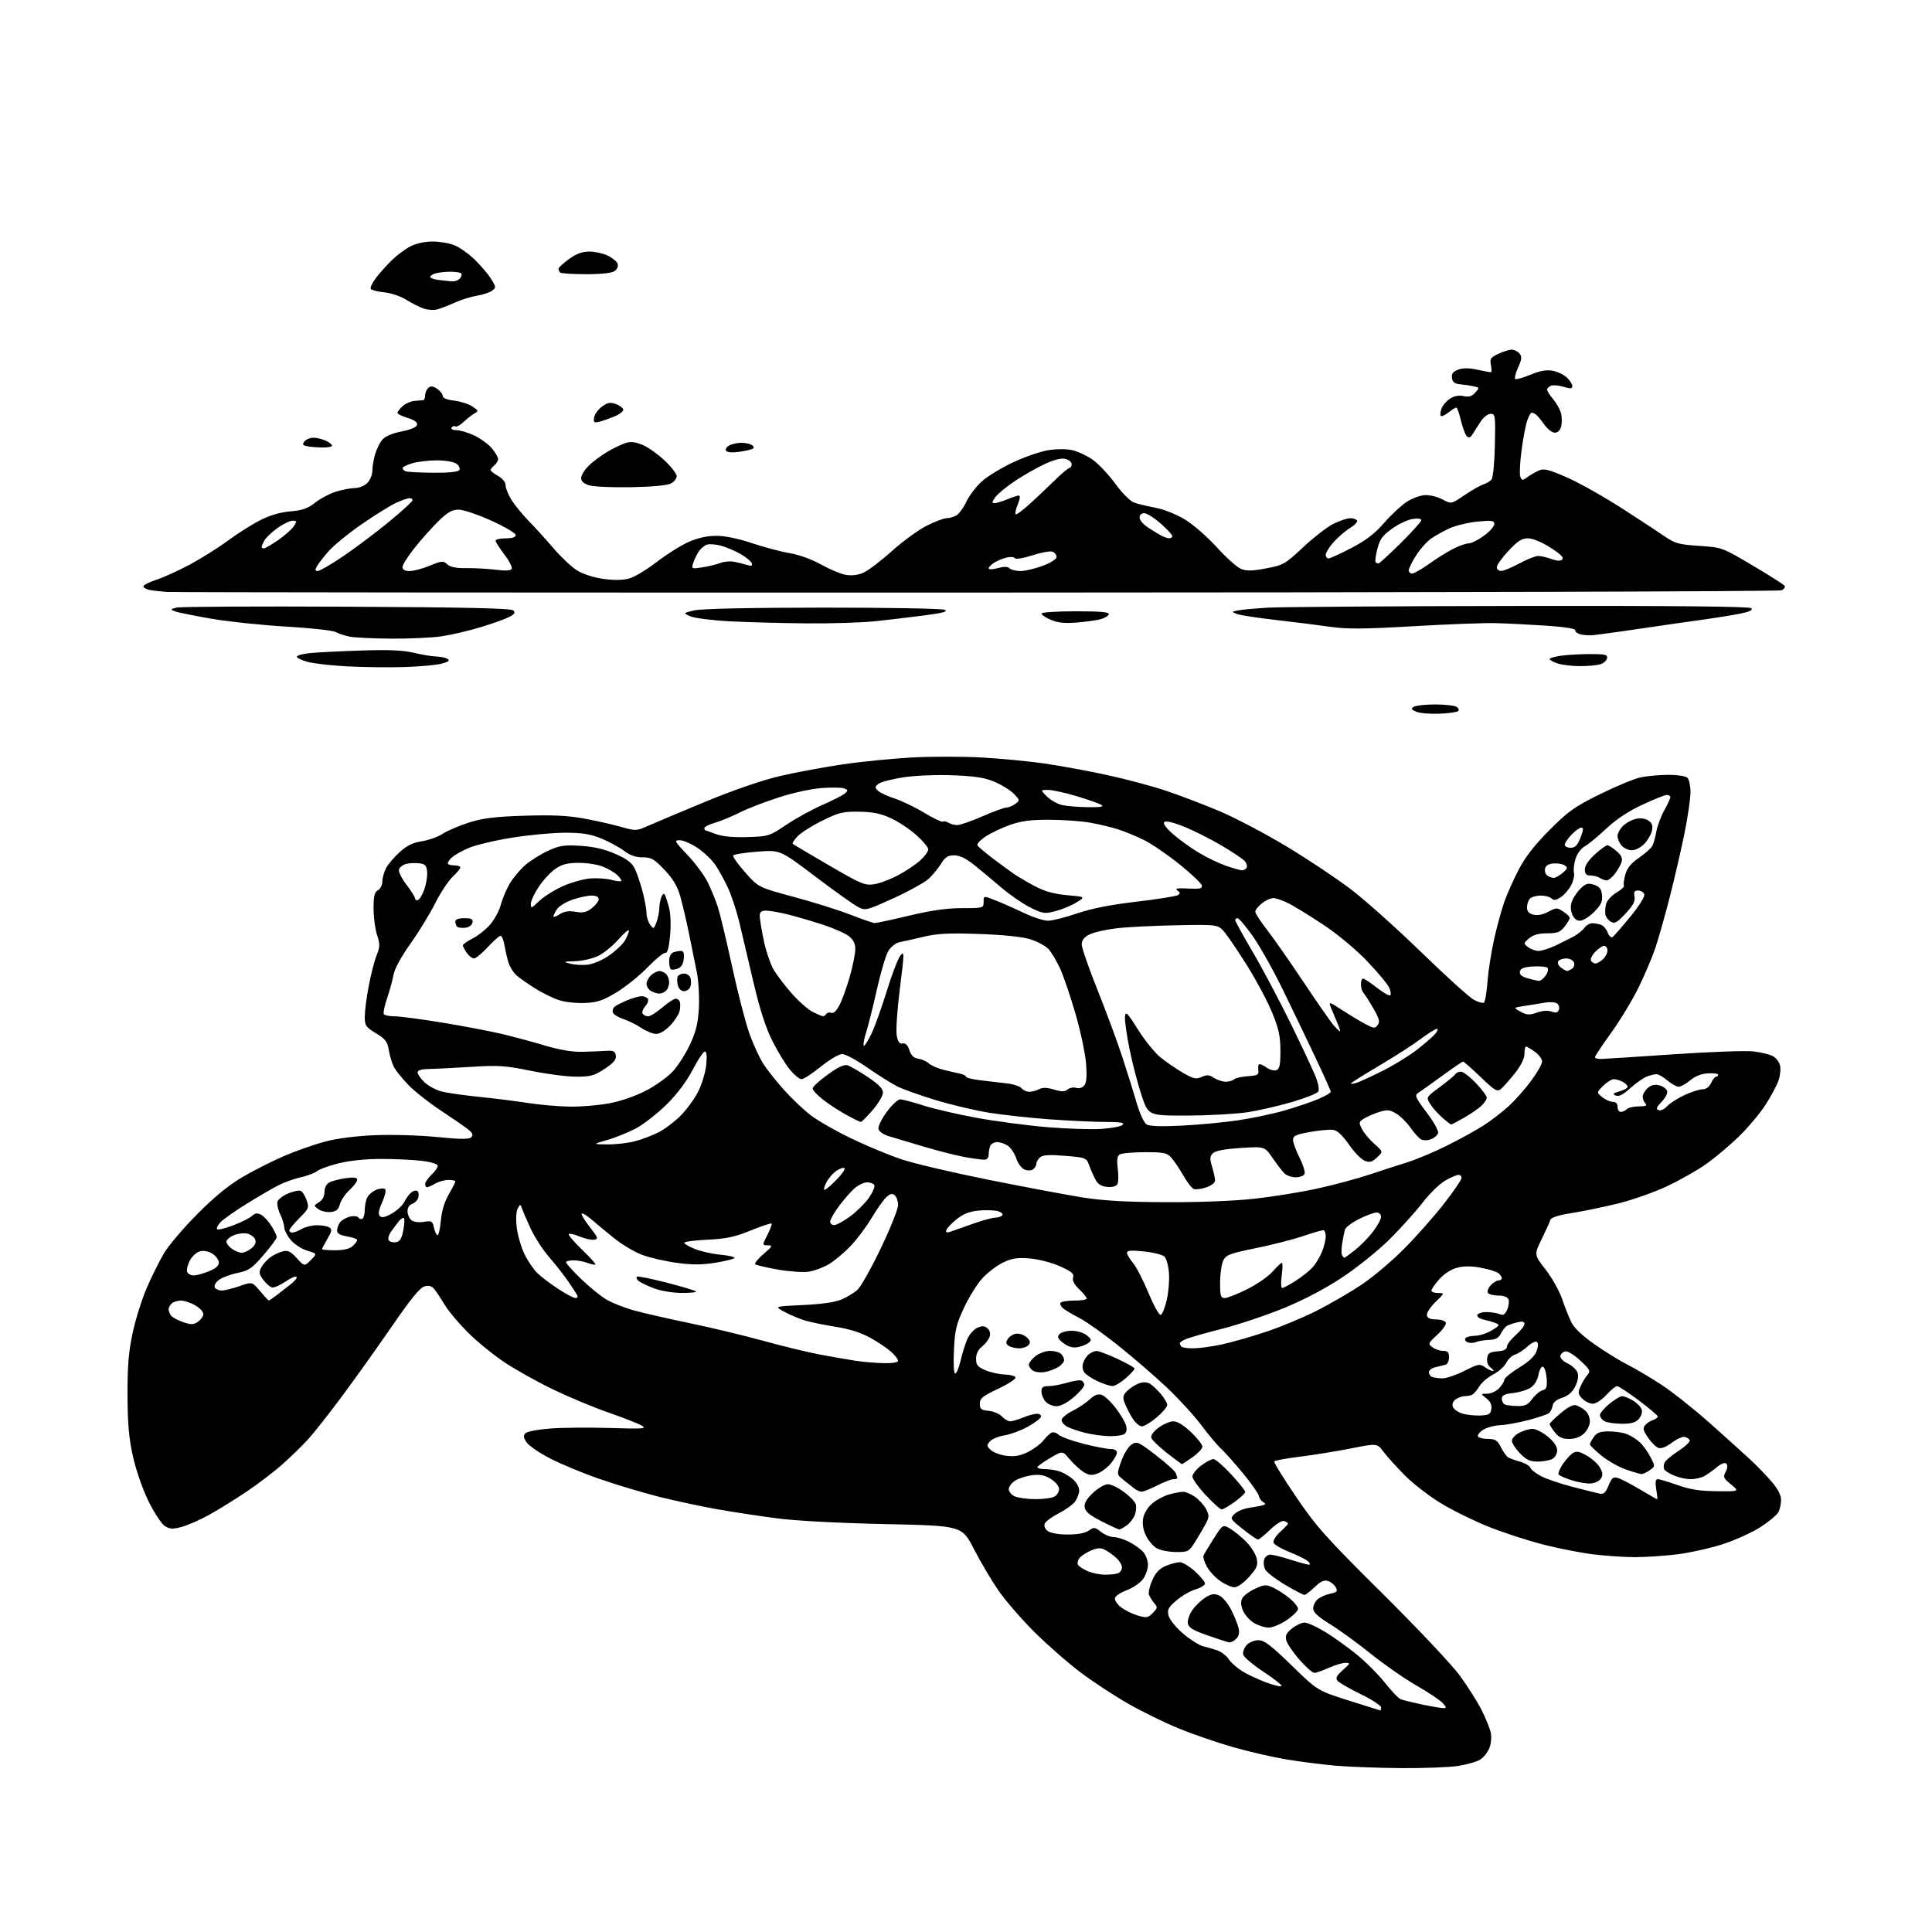 <?xml version="1.0" encoding="UTF-8" standalone="no"?>
<svg 
  version="1.1" 
  xmlns="http://www.w3.org/2000/svg" 
  xmlns:xlink="http://www.w3.org/1999/xlink" 
  xmlns:svg="http://www.w3.org/2000/svg"
  xmlns:rdf="http://www.w3.org/1999/02/22-rdf-syntax-ns#"
  xmlns:cc="http://creativecommons.org/ns#"
  xmlns:dc="http://purl.org/dc/elements/1.1/"
  viewBox="0 0 768 768"
  width="768"
  height="768"
>
<style>svg {background-color: white; }</style>"
<path stroke="none" fill="black" fill-rule="evenodd" d="M557.00,702.85C547.92,702.78 536.23,702.35 531.00,701.90C525.77,701.44 517.00,700.33 511.50,699.42C506.00,698.51 496.32,696.29 490.00,694.47C483.68,692.65 474.05,689.34 468.62,687.11C463.19,684.89 454.25,680.52 448.76,677.41C443.27,674.31 434.67,668.67 429.64,664.89C424.61,661.11 416.32,653.85 411.20,648.76C406.09,643.67 399.66,636.25 396.91,632.27C394.16,628.30 389.77,620.87 387.15,615.77C382.38,606.50 382.38,606.50 351.94,605.85C333.59,605.46 316.54,604.56 309.00,603.58C302.12,602.69 291.32,601.05 285.00,599.93C278.68,598.81 268.32,596.59 262.00,595.00C255.68,593.40 245.10,590.24 238.50,587.96C231.90,585.69 222.98,582.00 218.67,579.76C214.37,577.53 210.14,574.62 209.28,573.30C208.05,571.43 207.97,570.63 208.90,569.70C209.56,569.04 214.01,568.21 218.80,567.85C223.58,567.49 234.25,567.40 242.50,567.65C255.97,568.06 257.24,567.96 255.00,566.65C253.62,565.85 247.78,563.56 242.00,561.56C236.22,559.55 226.36,555.45 220.07,552.43C213.78,549.41 205.01,544.52 200.57,541.56C196.13,538.60 189.57,533.25 186.00,529.68C182.43,526.11 178.38,521.31 177.00,519.03C175.62,516.74 173.79,513.93 172.92,512.78C171.75,511.24 170.69,510.86 168.82,511.33C166.99,511.79 163.45,516.10 155.90,527.07C150.18,535.38 141.27,547.88 136.10,554.84C130.93,561.80 124.86,569.52 122.60,572.00C120.35,574.48 115.80,578.92 112.50,581.88C109.20,584.84 102.67,589.82 98.00,592.96C93.33,596.10 86.58,600.28 83.00,602.25C79.42,604.22 74.55,606.35 72.17,606.98C68.57,607.93 67.43,607.86 65.47,606.57C64.17,605.72 61.28,601.31 59.04,596.76C56.69,591.99 54.08,584.49 52.86,579.00C51.23,571.72 50.73,566.00 50.69,554.50C50.66,542.93 51.13,537.28 52.74,529.80C53.88,524.46 56.40,516.44 58.33,511.98C60.26,507.52 63.34,501.32 65.17,498.22C67.00,495.12 73.00,488.06 78.50,482.54C85.38,475.63 91.02,471.03 96.57,467.79C101.01,465.20 108.39,461.47 112.97,459.51C117.54,457.55 124.71,455.02 128.90,453.88C133.66,452.59 141.07,451.61 148.74,451.27C155.60,450.97 166.54,451.28 173.59,451.97C183.14,452.91 186.47,452.93 187.35,452.05C188.22,451.17 187.89,450.40 186.00,448.89C184.62,447.79 179.77,444.44 175.21,441.44C170.65,438.44 164.89,433.91 162.41,431.36C159.93,428.81 157.31,425.55 156.57,424.11C155.84,422.67 154.93,419.68 154.57,417.46C154.00,414.05 153.21,413.01 149.45,410.74C145.40,408.29 145.00,407.70 145.00,404.14C145.00,401.98 145.70,396.51 146.57,391.97C147.43,387.43 148.84,381.94 149.70,379.78C151.07,376.36 151.10,375.33 149.89,371.68C149.13,369.38 148.51,364.66 148.50,361.18C148.50,356.20 148.87,354.65 150.25,353.88C151.21,353.34 152.00,351.78 152.00,350.40C152.00,349.03 152.65,346.65 153.44,345.13C154.22,343.60 156.66,340.73 158.86,338.75C161.76,336.12 164.15,334.95 167.67,334.42C170.33,334.02 174.07,332.68 176.00,331.43C177.92,330.18 182.65,328.17 186.50,326.95C191.98,325.22 196.76,324.63 208.50,324.26C219.53,323.91 225.75,324.20 232.00,325.35C236.68,326.20 243.29,327.69 246.69,328.65C252.78,330.36 252.97,330.36 257.69,328.25C260.34,327.07 270.60,322.75 280.50,318.66C291.45,314.13 302.92,310.17 309.80,308.55C316.01,307.09 327.26,304.99 334.80,303.88C342.33,302.77 354.80,301.53 362.50,301.11C370.20,300.69 382.71,300.70 390.29,301.12C397.88,301.55 409.13,302.62 415.29,303.52C421.46,304.41 432.63,306.47 440.12,308.09C447.61,309.71 458.21,312.55 463.67,314.39C469.13,316.23 478.61,319.85 484.74,322.43C490.86,325.02 502.78,331.28 511.24,336.36C519.70,341.44 531.31,349.17 537.04,353.54C542.78,357.92 555.42,369.23 565.14,378.68C574.86,388.12 584.22,396.58 585.94,397.47C587.65,398.36 589.43,398.85 589.88,398.58C590.33,398.30 590.97,394.54 591.30,390.23C591.63,385.92 592.81,378.37 593.91,373.45C595.01,368.53 596.81,361.91 597.90,358.75C599.00,355.58 601.59,349.73 603.67,345.75C606.30,340.69 610.02,335.91 615.97,329.94C623.46,322.43 625.91,320.69 636.00,315.71C642.33,312.60 649.52,309.60 652.00,309.05C654.48,308.50 659.45,308.04 663.05,308.02C666.84,308.01 670.11,308.51 670.80,309.20C671.46,309.86 672.00,312.45 672.00,314.95C672.00,317.46 670.90,324.90 669.56,331.50C668.21,338.10 665.55,349.57 663.65,357.00C661.74,364.43 659.19,373.43 657.97,377.00C656.76,380.57 653.80,387.55 651.38,392.50C648.97,397.45 644.07,405.55 640.50,410.50C636.94,415.45 634.01,419.84 634.01,420.25C634.00,420.66 635.01,420.99 636.25,420.97C637.49,420.95 650.42,420.12 665.00,419.12C679.58,418.12 693.98,417.59 697.00,417.95C700.02,418.31 703.51,419.15 704.74,419.83C705.97,420.50 707.25,422.15 707.58,423.48C707.92,424.81 707.67,427.46 707.04,429.38C706.41,431.29 704.06,435.70 701.81,439.18C699.57,442.66 694.79,448.34 691.20,451.82C687.61,455.29 681.87,460.13 678.44,462.58C675.01,465.03 667.98,469.03 662.81,471.48C657.64,473.93 648.71,477.07 642.96,478.46C637.21,479.86 628.96,481.56 624.63,482.24C619.28,483.08 616.60,483.97 616.28,484.99C616.02,485.82 614.46,489.26 612.81,492.63C609.82,498.77 609.82,498.77 614.38,504.64C616.89,507.87 619.82,513.07 620.90,516.20C621.97,519.33 623.62,523.50 624.55,525.46C625.67,527.83 628.81,530.84 633.87,534.39C638.07,537.34 643.98,540.98 647.00,542.50C650.02,544.01 656.10,547.61 660.50,550.49C664.90,553.38 673.67,560.35 680.00,565.99C686.33,571.64 693.54,578.15 696.03,580.46C698.52,582.78 702.24,586.63 704.28,589.02C706.71,591.85 708.00,594.36 708.00,596.25C708.00,597.83 707.52,600.03 706.93,601.13C706.34,602.24 703.12,604.91 699.77,607.07C696.41,609.24 689.58,612.32 684.59,613.91C679.59,615.50 671.45,617.30 666.50,617.90C661.55,618.50 654.12,618.99 650.00,618.99C645.88,618.99 638.45,618.50 633.50,617.90C628.55,617.30 619.52,615.53 613.43,613.97C607.34,612.41 597.67,609.26 591.93,606.98C586.19,604.69 577.67,600.52 573.00,597.70C568.33,594.89 561.80,589.86 558.50,586.54C555.20,583.22 551.36,578.97 549.97,577.10C547.45,573.70 547.45,573.70 536.97,575.78C531.21,576.92 522.10,578.39 516.73,579.05C511.36,579.71 506.77,580.56 506.53,580.95C506.30,581.33 510.22,587.68 515.25,595.07C523.40,607.05 527.11,611.19 549.60,633.50C563.47,647.25 577.31,661.94 580.37,666.15C583.42,670.35 587.29,676.48 588.96,679.77C590.63,683.06 592.28,687.15 592.62,688.87C592.97,690.58 592.70,693.32 592.02,694.95C591.35,696.57 589.76,698.58 588.49,699.41C587.22,700.25 583.33,701.39 579.84,701.96C576.35,702.52 566.08,702.93 557.00,702.85zM548.75,679.95C548.89,679.98 549.00,679.42 549.00,678.70C549.00,677.99 545.37,675.63 540.93,673.46C536.49,671.30 532.34,668.91 531.71,668.15C530.81,667.07 531.26,666.16 533.80,663.89C536.83,661.18 536.89,661.00 534.77,661.02C533.52,661.03 530.54,661.93 528.14,663.02C525.74,664.11 523.19,665.00 522.47,665.00C521.75,665.00 519.08,662.64 516.54,659.75C514.01,656.86 511.66,653.41 511.32,652.08C510.83,650.19 511.33,649.14 513.60,647.33C515.19,646.05 517.43,645.01 518.56,645.00C519.69,645.00 523.27,646.59 526.50,648.54C529.74,650.49 535.41,654.53 539.10,657.51C542.80,660.50 547.93,665.62 550.50,668.90C553.08,672.18 555.93,675.14 556.84,675.49C557.75,675.84 561.57,676.78 565.32,677.57C569.06,678.35 572.85,679.00 573.72,679.00C575.09,679.00 575.06,678.72 573.47,676.97C572.47,675.86 567.78,672.73 563.07,670.03C558.36,667.32 550.23,661.67 545.00,657.46C539.77,653.26 532.47,647.95 528.76,645.66C523.92,642.67 522.01,640.91 522.01,639.40C522.00,638.25 522.79,636.62 523.75,635.77C524.71,634.92 526.96,633.91 528.74,633.53C531.52,632.94 531.84,632.58 530.99,630.99C530.45,629.97 529.06,628.84 527.90,628.47C526.35,627.98 524.96,628.62 522.60,630.90C520.84,632.61 519.00,634.00 518.51,634.00C518.02,634.00 514.56,632.18 510.82,629.97C507.09,627.75 503.55,625.03 502.96,623.93C502.37,622.83 502.17,621.04 502.51,619.96C502.85,618.88 503.95,618.00 504.94,618.00C505.93,618.00 509.56,618.90 513.00,620.00C516.44,621.10 519.75,622.00 520.34,622.00C520.94,622.00 520.77,621.39 519.96,620.65C519.16,619.91 515.87,618.26 512.66,617.00C509.45,615.73 506.57,614.05 506.27,613.27C505.96,612.45 507.06,610.62 508.86,608.98C510.59,607.40 512.00,605.91 512.00,605.66C512.00,605.42 511.34,604.96 510.53,604.65C509.66,604.32 507.40,605.69 504.95,608.04C502.69,610.22 500.48,612.00 500.05,612.00C499.62,612.00 496.92,610.13 494.05,607.85C488.95,603.79 488.89,603.67 490.73,601.82C491.77,600.78 494.39,599.69 496.56,599.38C498.73,599.08 501.16,598.62 501.97,598.36C503.22,597.96 503.23,597.76 502.04,597.03C501.27,596.55 500.54,595.47 500.41,594.62C500.29,593.77 497.50,589.79 494.21,585.79C490.92,581.78 487.00,577.38 485.50,576.00C483.99,574.62 480.40,570.35 477.52,566.50C474.63,562.65 468.45,555.90 463.78,551.50C459.11,547.10 450.51,539.67 444.68,535.00C438.85,530.33 431.86,525.36 429.16,523.97C426.45,522.58 423.52,520.85 422.63,520.11C421.75,519.37 421.27,518.37 421.57,517.89C421.87,517.40 424.34,517.00 427.06,517.00C429.78,517.00 432.00,516.63 432.00,516.19C432.00,515.74 430.65,514.08 428.99,512.49C426.98,510.56 426.18,509.01 426.57,507.78C427.03,506.32 426.00,505.45 421.32,503.36C418.06,501.90 412.79,500.54 409.33,500.25C404.33,499.84 402.32,500.15 398.65,501.93C396.16,503.13 392.46,505.96 390.43,508.21C388.39,510.46 385.13,515.73 383.18,519.90C380.12,526.46 379.57,528.77 379.20,536.75C378.94,542.22 379.15,546.00 379.71,546.00C380.23,546.00 381.17,543.76 381.81,541.02C382.44,538.28 383.62,534.46 384.43,532.52C385.23,530.59 387.03,528.49 388.42,527.86C390.37,526.96 391.29,527.00 392.49,527.99C393.48,528.81 393.81,530.04 393.39,531.35C393.03,532.49 391.67,534.26 390.37,535.28C388.82,536.50 388.00,538.18 388.00,540.12C388.00,542.62 388.61,543.36 391.75,544.69C393.81,545.56 397.26,546.33 399.42,546.39C401.57,546.45 403.49,546.98 403.69,547.57C403.88,548.15 400.77,550.18 396.77,552.07C390.60,554.98 389.50,555.88 389.50,558.00C389.50,560.13 390.02,560.55 393.00,560.83C394.93,561.01 397.31,562.03 398.29,563.08C399.27,564.14 400.75,565.00 401.57,565.00C402.39,565.00 404.68,564.33 406.65,563.50C408.63,562.67 411.13,562.00 412.21,562.00C413.32,562.00 413.99,562.54 413.77,563.25C413.54,563.94 411.14,565.72 408.43,567.21C405.72,568.71 401.61,570.21 399.31,570.57C397.01,570.92 394.42,571.99 393.55,572.94C392.12,574.52 392.16,574.83 393.95,576.46C395.03,577.44 397.88,578.46 400.28,578.73C403.47,579.09 405.75,578.66 408.73,577.14C410.97,575.99 413.64,574.01 414.66,572.73C415.67,571.45 417.09,570.05 417.81,569.61C418.59,569.13 419.81,569.42 420.81,570.32C421.74,571.16 426.17,572.78 430.67,573.92C435.16,575.06 440.00,576.00 441.42,576.00C442.98,576.00 444.00,576.56 444.00,577.42C444.00,578.21 442.87,580.19 441.49,581.83C440.11,583.47 437.69,585.26 436.12,585.81C433.86,586.60 432.69,586.43 430.57,585.04C429.09,584.08 426.64,581.80 425.13,579.99C422.38,576.69 422.38,576.69 417.69,579.44C415.11,580.95 412.75,582.60 412.44,583.09C412.13,583.59 413.45,584.00 415.38,584.00C417.30,584.00 420.14,584.48 421.68,585.07C423.23,585.65 425.51,587.08 426.75,588.24C427.99,589.40 429.00,591.30 429.00,592.45C429.00,593.61 428.29,595.56 427.43,596.80C426.57,598.03 423.62,600.17 420.88,601.56C418.15,602.95 415.63,604.80 415.29,605.69C414.92,606.64 415.42,607.83 416.53,608.64C417.61,609.43 420.93,610.00 424.47,610.00C428.37,610.00 431.36,609.44 432.79,608.44C434.85,606.99 435.22,607.03 437.65,608.94C439.09,610.07 441.35,611.00 442.67,611.00C444.00,611.00 446.75,611.85 448.79,612.89C450.83,613.94 453.36,615.74 454.42,616.91C455.47,618.07 456.33,620.39 456.33,622.05C456.33,623.72 455.42,626.30 454.31,627.79C453.20,629.28 450.32,631.23 447.90,632.13C445.48,633.03 443.36,634.44 443.20,635.27C443.03,636.10 444.11,637.72 445.58,638.89C447.06,640.05 450.03,641.53 452.18,642.17C455.72,643.23 456.31,643.14 458.24,641.21C460.18,639.27 460.23,638.91 458.84,637.29C457.99,636.30 457.05,634.78 456.74,633.90C456.43,633.03 457.03,630.42 458.06,628.12C459.40,625.11 460.93,623.51 463.44,622.46C465.36,621.66 467.85,621.00 468.97,621.00C470.08,621.00 472.80,622.63 475.00,624.62C477.20,626.61 479.00,628.78 479.00,629.46C479.00,630.13 477.28,631.20 475.18,631.83C473.09,632.46 469.67,634.44 467.60,636.24C464.37,639.03 463.93,639.90 464.53,642.27C464.92,643.81 467.51,646.99 470.38,649.44C473.21,651.86 476.88,654.14 478.52,654.50C480.16,654.87 482.72,655.62 484.20,656.18C485.69,656.74 487.61,658.28 488.48,659.60C489.34,660.93 491.73,663.04 493.78,664.31C495.82,665.58 500.04,667.57 503.15,668.73C506.26,669.90 509.08,670.59 509.41,670.25C509.75,669.92 506.53,667.36 502.27,664.56C498.01,661.77 494.37,658.66 494.17,657.67C493.98,656.67 494.61,654.98 495.57,653.93C496.53,652.87 498.62,652.00 500.22,652.00C502.55,652.00 505.17,653.99 513.44,662.03C523.75,672.06 523.75,672.06 536.12,675.98C542.93,678.13 548.61,679.92 548.75,679.95zM488.68,652.87C488.03,652.79 484.12,651.54 480.00,650.09C474.01,647.98 472.44,647.00 472.18,645.23C472.01,644.00 472.85,641.61 474.07,639.90C475.28,638.20 477.62,635.98 479.27,634.98C481.69,633.51 482.73,633.38 484.71,634.28C486.06,634.89 488.19,637.45 489.44,639.95C490.69,642.45 492.00,645.70 492.36,647.18C492.79,648.98 492.49,650.37 491.43,651.43C490.56,652.29 489.33,652.94 488.68,652.87zM504.32,647.00C502.77,646.99 500.11,646.15 498.42,645.11C496.73,644.08 494.78,641.87 494.09,640.21C493.20,638.07 493.13,636.62 493.86,635.27C494.42,634.22 496.72,632.53 498.98,631.51C502.74,629.81 503.33,629.79 506.31,631.21C508.10,632.06 511.01,633.98 512.78,635.47C514.55,636.96 516.00,638.79 516.00,639.54C516.00,640.29 514.01,642.28 511.57,643.95C509.13,645.63 505.87,647.00 504.32,647.00zM490.63,630.95C489.46,630.92 486.93,629.80 485.00,628.44C483.07,627.09 480.71,624.53 479.74,622.74C478.77,620.96 478.17,619.01 478.39,618.42C478.62,617.83 480.45,614.78 482.45,611.64C486.10,605.94 486.10,605.94 489.07,607.70C490.70,608.66 493.59,611.05 495.50,613.00C497.40,614.95 499.24,617.94 499.58,619.66C500.11,622.29 499.63,623.40 496.49,626.88C494.27,629.34 491.90,630.98 490.63,630.95zM439.17,625.96C441.19,625.98 443.55,625.73 444.42,625.39C445.29,625.06 446.00,624.01 446.00,623.07C446.00,622.12 444.99,620.43 443.75,619.30C442.51,618.17 440.50,616.73 439.27,616.10C437.55,615.21 436.30,615.26 433.77,616.32C431.97,617.07 429.90,618.42 429.16,619.30C428.43,620.19 428.15,621.43 428.53,622.05C428.92,622.68 430.65,623.81 432.37,624.56C434.09,625.31 437.15,625.94 439.17,625.96zM467.50,616.96C464.75,616.94 461.32,616.28 459.88,615.50C458.44,614.71 456.49,612.44 455.54,610.44C454.39,608.03 454.02,605.68 454.44,603.46C454.81,601.51 456.32,599.07 458.07,597.60C459.71,596.21 462.74,594.61 464.78,594.04C466.83,593.48 469.33,593.01 470.35,593.01C471.36,593.00 473.51,593.94 475.11,595.08C476.72,596.22 478.67,598.40 479.46,599.92C480.70,602.32 480.69,603.05 479.37,605.59C478.54,607.19 476.66,610.41 475.18,612.75C472.60,616.83 472.31,616.99 467.50,616.96zM444.93,608.00C444.59,608.00 441.43,606.54 437.91,604.75C433.19,602.36 431.41,600.89 431.17,599.19C430.94,597.57 431.94,595.85 434.49,593.44C436.50,591.55 439.15,590.00 440.37,590.00C441.60,590.00 444.47,591.37 446.75,593.05C449.03,594.72 451.16,596.92 451.47,597.92C451.79,598.92 451.62,600.87 451.09,602.27C450.56,603.66 449.10,605.52 447.84,606.40C446.58,607.28 445.27,608.00 444.93,608.00zM485.64,600.00C485.05,600.00 482.20,597.44 479.29,594.32C476.38,591.19 474.00,587.87 474.00,586.94C474.00,586.00 475.54,584.06 477.43,582.62C479.32,581.18 481.52,580.00 482.33,580.00C483.13,580.00 486.31,582.73 489.39,586.06C492.48,589.39 495.00,592.54 495.00,593.05C495.00,593.57 493.13,595.34 490.85,596.99C488.57,598.65 486.22,600.00 485.64,600.00zM411.32,595.93C414.51,595.97 418.00,595.53 419.07,594.96C420.13,594.40 421.00,593.04 421.00,591.95C421.00,590.80 419.64,589.11 417.75,587.93C415.29,586.39 413.47,586.02 410.24,586.43C407.90,586.72 404.86,587.70 403.49,588.60C402.12,589.50 401.00,591.01 401.00,591.96C401.00,592.91 402.01,594.18 403.25,594.78C404.49,595.38 408.12,595.90 411.32,595.93zM658.76,595.99C658.91,596.00 658.74,594.20 658.38,592.00C657.92,589.12 658.09,588.00 659.00,588.00C659.69,588.00 663.24,589.06 666.88,590.35C671.83,592.11 675.76,592.72 682.50,592.78C691.50,592.87 691.50,592.87 688.12,590.11C685.08,587.62 684.87,587.12 685.97,585.06C686.73,583.63 686.83,582.43 686.24,581.84C685.64,581.24 684.22,581.78 682.39,583.30C680.80,584.62 678.52,586.22 677.32,586.85C676.11,587.48 673.74,588.00 672.03,588.00C670.33,588.00 667.43,587.37 665.59,586.60C663.75,585.83 661.96,584.75 661.62,584.19C661.27,583.64 661.27,582.47 661.60,581.59C661.94,580.72 664.42,578.57 667.13,576.82C669.83,575.07 671.88,573.15 671.69,572.57C671.49,571.98 670.59,571.36 669.69,571.18C668.79,571.01 666.48,572.06 664.57,573.51C662.44,575.14 660.40,575.94 659.30,575.58C658.31,575.26 656.43,573.43 655.12,571.51C653.21,568.69 652.98,567.72 653.96,566.54C654.63,565.74 656.04,564.80 657.09,564.47C658.14,564.14 659.00,563.52 659.00,563.10C659.00,562.67 655.59,559.78 651.42,556.66C647.25,553.55 643.37,551.00 642.80,551.00C642.23,551.00 640.33,552.58 638.56,554.50C636.78,556.45 634.39,558.00 633.18,558.00C631.98,558.00 630.11,557.11 629.01,556.01C627.31,554.31 627.19,553.64 628.21,551.26C628.86,549.74 630.08,547.67 630.93,546.66C632.35,544.96 632.15,544.53 628.20,540.85C625.85,538.66 623.17,537.01 622.23,537.19C621.29,537.38 620.41,538.19 620.26,539.01C620.12,539.85 621.39,541.15 623.17,542.00C624.92,542.83 626.69,544.46 627.10,545.64C627.58,547.00 627.24,549.01 626.18,551.14C625.04,553.43 623.38,554.86 621.00,555.63C618.72,556.36 617.39,557.47 617.19,558.80C617.02,559.93 616.34,561.27 615.69,561.77C615.04,562.27 611.35,563.51 607.50,564.52C603.65,565.53 598.60,566.44 596.27,566.55C593.95,566.65 590.90,567.49 589.49,568.41C588.09,569.33 587.20,570.52 587.53,571.04C587.85,571.57 589.65,572.00 591.53,572.00C594.38,572.00 595.23,572.54 596.61,575.25C597.53,577.04 598.78,578.84 599.39,579.25C600.00,579.66 602.14,580.46 604.15,581.01C606.15,581.57 608.04,582.67 608.35,583.47C608.65,584.26 610.65,585.80 612.78,586.89C614.91,587.97 620.44,589.84 625.08,591.04C629.71,592.24 634.49,593.44 635.69,593.71C637.47,594.12 638.17,593.52 639.42,590.53C640.73,587.39 641.29,586.95 643.23,587.55C644.48,587.93 648.42,589.99 652.00,592.12C655.58,594.25 658.62,595.99 658.76,595.99zM453.78,592.97C453.08,592.95 451.80,592.39 450.94,591.72C450.08,591.05 448.14,589.51 446.63,588.31C443.88,586.12 443.88,586.12 445.69,580.93C446.68,578.08 448.52,575.07 449.77,574.25C451.92,572.83 452.42,573.04 459.42,578.41C463.49,581.52 467.08,584.76 467.41,585.62C467.73,586.47 468.00,587.35 468.00,587.58C468.00,587.81 467.31,588.00 466.47,588.00C465.62,588.00 462.71,589.12 460.00,590.50C457.29,591.88 454.49,592.99 453.78,592.97zM632.40,589.70C630.80,589.82 627.38,589.25 624.80,588.44C622.21,587.63 619.86,586.58 619.57,586.11C619.27,585.63 620.04,583.77 621.27,581.97C622.50,580.16 624.30,578.20 625.28,577.59C626.66,576.74 627.88,576.97 630.78,578.63C632.82,579.80 635.17,581.93 636.00,583.37C637.13,585.35 637.23,586.41 636.40,587.74C635.79,588.71 633.99,589.59 632.40,589.70zM652.53,585.97C651.96,585.95 649.17,585.13 646.32,584.14C643.47,583.16 639.08,580.67 636.57,578.61C634.06,576.55 632.00,574.55 632.00,574.16C632.00,573.76 632.70,572.44 633.56,571.22C634.76,569.50 636.10,569.00 639.49,569.00C641.90,569.00 645.14,569.48 646.68,570.07C648.23,570.65 650.56,572.12 651.85,573.32C653.14,574.52 655.05,577.16 656.09,579.20C657.99,582.90 657.99,582.90 655.77,584.45C654.55,585.30 653.09,585.99 652.53,585.97zM469.84,582.00C469.65,582.00 466.98,580.02 463.90,577.60C460.81,575.18 458.03,572.51 457.70,571.67C457.33,570.69 458.32,569.23 460.49,567.57C462.35,566.16 465.01,565.00 466.42,565.00C468.06,565.00 470.57,566.54 473.48,569.33C475.97,571.71 477.99,574.30 477.98,575.08C477.97,575.86 476.21,577.74 474.07,579.25C471.93,580.76 470.03,582.00 469.84,582.00zM611.26,581.00C608.20,581.00 606.73,580.31 604.20,577.70C602.44,575.89 601.00,573.65 601.00,572.73C601.00,571.81 602.33,570.36 603.95,569.53C605.57,568.69 607.95,568.00 609.22,568.00C610.50,568.00 613.22,569.38 615.27,571.07C617.68,573.06 619.00,574.99 619.00,576.54C619.00,577.88 618.15,579.38 617.07,579.96C616.00,580.53 613.39,581.00 611.26,581.00zM623.76,572.00C621.05,572.00 619.63,571.34 618.07,569.37C616.93,567.92 616.00,566.44 616.00,566.08C616.00,565.72 618.00,563.76 620.43,561.72C623.48,559.17 625.44,558.21 626.68,558.66C627.68,559.01 629.29,559.98 630.25,560.81C631.21,561.63 632.00,563.51 632.00,564.98C632.00,566.48 630.98,568.61 629.69,569.83C628.19,571.23 626.09,572.00 623.76,572.00zM441.00,570.90C438.52,570.86 434.25,570.28 431.50,569.60C428.75,568.92 425.49,567.82 424.25,567.15C423.01,566.48 422.00,565.28 422.00,564.49C422.00,563.69 423.91,562.08 426.25,560.91C428.59,559.74 431.70,557.66 433.16,556.29C435.03,554.54 436.43,554.00 437.91,554.47C439.07,554.84 441.60,557.21 443.53,559.75C445.47,562.28 447.33,565.45 447.66,566.78C448.05,568.33 447.77,569.53 446.89,570.09C446.12,570.57 443.48,570.94 441.00,570.90zM453.90,567.00C452.95,567.00 451.26,565.53 450.15,563.74C449.04,561.95 447.66,559.24 447.08,557.72C446.21,555.42 446.37,554.63 448.06,552.94C449.17,551.83 451.22,550.49 452.61,549.96C454.23,549.34 455.78,549.35 456.96,549.98C457.96,550.51 459.96,552.35 461.39,554.05C462.83,555.76 464.00,557.76 464.00,558.50C464.00,559.24 462.12,561.45 459.82,563.42C457.52,565.39 454.86,567.00 453.90,567.00zM644.60,565.97C641.79,565.95 638.71,565.48 637.75,564.92C636.79,564.36 636.00,563.28 636.00,562.52C636.00,561.77 637.68,559.76 639.73,558.07C641.78,556.38 644.07,555.00 644.82,555.00C645.58,555.00 647.50,555.77 649.10,556.72C650.70,557.66 652.27,559.27 652.59,560.29C652.93,561.36 652.45,562.95 651.44,564.07C650.14,565.51 648.38,565.99 644.60,565.97zM588.50,562.68C591.91,562.53 592.55,562.14 592.84,560.07C593.07,558.44 592.42,557.06 590.84,555.85C588.50,554.04 588.50,554.04 591.21,554.02C592.70,554.01 594.84,553.02 595.96,551.81C597.08,550.61 598.00,549.10 598.00,548.45C598.00,547.81 600.66,545.64 603.90,543.64C607.90,541.17 610.14,539.04 610.84,537.02C611.55,535.00 611.55,533.84 610.86,533.41C610.30,533.07 608.64,533.91 607.17,535.28C605.70,536.65 603.50,538.08 602.28,538.45C601.05,538.82 599.48,540.29 598.78,541.72C598.07,543.16 595.78,545.22 593.69,546.30C591.59,547.38 589.13,549.44 588.21,550.88C587.30,552.32 586.09,553.83 585.52,554.23C584.96,554.64 583.57,554.98 582.44,554.98C581.31,554.99 579.60,555.57 578.64,556.28C577.54,557.08 577.14,558.20 577.55,559.28C577.92,560.22 579.63,561.42 581.36,561.93C583.09,562.45 586.30,562.78 588.50,562.68zM419.97,559.00C418.51,559.00 416.57,558.18 415.65,557.17C414.74,556.17 414.00,554.37 414.00,553.17C414.00,551.45 414.59,551.00 416.84,551.00C418.40,551.00 421.67,550.40 424.10,549.67C426.53,548.94 429.08,548.53 429.76,548.75C430.44,548.98 431.00,549.77 431.00,550.51C431.00,551.24 429.12,553.45 426.82,555.42C424.29,557.59 421.59,559.00 419.97,559.00zM603.22,558.92C606.22,558.98 607.36,558.43 609.10,556.08C610.28,554.48 612.12,552.94 613.19,552.66C614.79,552.24 615.07,551.42 614.81,547.91C614.64,545.57 613.99,543.49 613.37,543.28C612.74,543.08 611.94,544.49 611.57,546.46C611.16,548.64 609.95,550.64 608.44,551.63C607.08,552.52 603.95,553.48 601.49,553.75C598.03,554.14 597.00,554.67 597.00,556.05C597.00,557.03 597.56,558.06 598.25,558.34C598.94,558.62 601.17,558.88 603.22,558.92zM442.22,550.98C441.27,550.97 438.70,550.14 436.50,549.14C434.30,548.14 431.90,546.59 431.17,545.71C430.34,544.70 430.11,543.23 430.56,541.80C430.96,540.54 432.01,538.96 432.90,538.29C433.78,537.61 435.14,537.05 435.92,537.03C436.70,537.01 440.41,538.42 444.17,540.15C447.93,541.88 451.00,543.63 451.00,544.04C451.00,544.46 449.41,546.19 447.47,547.90C445.52,549.60 443.16,550.99 442.22,550.98zM573.28,547.92C574.81,547.96 578.76,546.64 582.06,544.97C587.62,542.16 588.23,542.05 590.26,543.47C591.46,544.31 592.88,545.00 593.41,545.00C593.95,545.00 593.58,544.41 592.60,543.69C591.50,542.89 590.94,541.45 591.16,539.94C591.44,537.92 592.14,537.45 595.25,537.19C597.81,536.98 599.00,536.39 599.00,535.35C599.00,534.52 600.58,532.43 602.50,530.73C604.42,529.03 606.00,527.03 606.00,526.30C606.00,525.35 605.20,525.15 603.25,525.62C601.74,525.98 599.90,526.58 599.18,526.97C598.45,527.35 597.31,528.75 596.64,530.08C595.74,531.89 594.56,532.53 591.97,532.63C590.06,532.70 587.71,533.08 586.75,533.48C585.79,533.89 584.30,533.94 583.44,533.61C582.58,533.28 582.15,532.56 582.50,532.01C582.84,531.45 584.55,531.00 586.31,531.00C588.06,530.99 591.08,530.03 593.00,528.85C596.20,526.90 596.33,526.65 594.50,525.93C593.40,525.50 591.23,524.87 589.68,524.53C588.08,524.19 587.04,523.40 587.27,522.71C587.50,522.05 589.22,521.53 591.09,521.57C592.97,521.61 595.28,521.99 596.23,522.42C597.52,523.00 598.25,522.55 599.11,520.66C599.74,519.27 599.99,517.42 599.66,516.56C599.28,515.56 597.82,515.00 595.59,515.00C593.68,515.00 591.82,514.52 591.46,513.94C591.10,513.35 591.59,512.00 592.56,510.94C593.52,509.87 594.92,509.00 595.65,509.00C596.39,509.00 597.00,508.61 597.00,508.12C597.00,507.64 596.39,506.74 595.64,506.11C594.89,505.49 591.75,504.52 588.66,503.95C584.75,503.22 581.86,503.23 579.12,503.97C576.75,504.61 573.95,506.43 572.09,508.55C570.39,510.49 569.00,512.50 569.00,513.03C569.00,513.57 570.19,514.00 571.65,514.00C574.31,514.00 574.31,514.00 570.60,517.60C568.56,519.58 567.04,521.94 567.21,522.85C567.44,524.00 568.57,524.50 570.92,524.50C572.79,524.50 574.51,525.08 574.75,525.78C574.99,526.48 573.46,528.65 571.34,530.60C567.64,534.00 567.57,534.19 569.44,535.57C570.51,536.36 572.42,537.00 573.69,537.00C575.49,537.00 576.00,537.55 576.00,539.53C576.00,540.92 575.44,542.24 574.75,542.45C574.06,542.66 572.26,543.10 570.75,543.44C569.24,543.77 568.00,544.67 568.00,545.44C568.00,546.20 568.56,547.06 569.25,547.34C569.94,547.62 571.75,547.88 573.28,547.92zM415.50,545.38C413.85,545.70 411.71,545.50 410.75,544.93C409.79,544.37 409.00,543.28 409.00,542.52C409.00,541.77 410.19,540.21 411.63,539.07C413.08,537.93 415.69,537.00 417.43,537.00C419.18,537.00 421.14,537.54 421.80,538.20C422.46,538.86 423.00,539.97 423.00,540.68C423.00,541.38 421.99,542.60 420.75,543.38C419.51,544.16 417.15,545.06 415.50,545.38zM351.25,541.88C354.67,541.95 357.00,541.57 357.00,540.95C357.00,540.38 355.83,538.82 354.39,537.49C352.95,536.16 349.28,533.66 346.22,531.93C342.48,529.82 337.97,528.36 332.42,527.46C327.89,526.73 322.45,525.63 320.34,525.03C318.23,524.43 314.51,522.89 312.09,521.62C307.67,519.29 307.67,519.29 319.09,518.78C326.48,518.44 331.90,517.67 334.49,516.58C336.68,515.66 339.56,513.91 340.88,512.70C342.21,511.49 346.38,504.06 350.15,496.18C353.92,488.31 357.00,480.60 357.00,479.06C357.00,477.51 356.40,475.75 355.67,475.14C354.67,474.31 353.83,474.51 352.28,475.95C351.15,477.01 348.53,480.71 346.47,484.18C344.40,487.66 340.64,492.67 338.10,495.33C335.57,497.98 331.70,501.22 329.50,502.53C327.30,503.83 323.70,505.18 321.50,505.52C319.30,505.86 313.76,505.48 309.19,504.67C304.61,503.87 300.58,502.91 300.21,502.54C299.85,502.18 301.34,500.35 303.52,498.48C307.09,495.42 307.27,495.07 305.23,495.04C302.96,495.00 302.96,495.00 305.05,490.90C306.20,488.65 306.95,486.61 306.71,486.38C306.47,486.14 302.73,487.39 298.39,489.15C292.05,491.72 288.68,492.44 281.25,492.80C276.16,493.04 272.00,493.59 272.00,494.01C272.00,494.44 273.91,495.55 276.25,496.50C278.59,497.44 283.09,498.45 286.25,498.74C289.41,499.04 292.00,499.60 292.00,500.00C292.00,500.40 288.66,501.26 284.58,501.92C278.97,502.83 275.17,502.85 268.94,501.99C264.42,501.37 258.26,499.95 255.27,498.83C252.27,497.71 247.27,494.74 244.16,492.23C241.05,489.72 236.99,486.36 235.14,484.77C233.30,483.18 231.55,482.12 231.25,482.42C230.95,482.72 232.38,485.11 234.43,487.73C237.79,492.03 237.96,492.53 236.18,492.81C235.09,492.97 232.51,492.41 230.45,491.54C228.38,490.68 226.43,490.24 226.11,490.56C225.79,490.88 228.13,493.64 231.30,496.70C234.48,499.75 236.90,502.43 236.68,502.65C236.46,502.87 235.06,502.59 233.57,502.03C232.09,501.46 229.55,501.00 227.93,501.00C226.32,501.00 225.00,501.35 225.00,501.78C225.00,502.21 227.59,505.09 230.75,508.17C233.91,511.25 238.40,514.95 240.72,516.38C243.05,517.82 248.22,519.88 252.22,520.97C256.23,522.06 266.23,524.34 274.46,526.04C282.69,527.74 295.74,530.88 303.46,533.01C311.18,535.14 321.32,537.60 326.00,538.47C330.68,539.34 336.98,540.44 340.00,540.91C343.02,541.38 348.09,541.82 351.25,541.88zM405.13,535.98C403.68,535.98 401.82,535.54 401.00,535.01C399.84,534.27 399.75,533.65 400.60,532.28C401.21,531.30 402.71,530.35 403.93,530.17C405.16,529.99 407.03,530.62 408.08,531.57C409.54,532.89 409.73,533.63 408.87,534.65C408.26,535.39 406.57,535.99 405.13,535.98zM428.40,535.51C426.39,535.87 424.65,535.38 422.72,533.90C420.51,532.23 420.17,531.49 421.09,530.39C421.72,529.63 423.94,529.00 426.01,529.00C428.14,529.00 430.74,529.78 431.99,530.79C433.89,532.33 434.00,532.76 432.76,533.79C431.96,534.45 430.00,535.22 428.40,535.51zM474.42,535.98C476.66,535.97 481.65,535.30 485.50,534.48C489.34,533.67 497.33,531.39 503.25,529.42C509.17,527.44 518.31,523.64 523.57,520.96C528.83,518.28 536.82,513.63 541.32,510.63C545.82,507.62 553.43,501.19 558.24,496.33C563.05,491.47 570.14,483.45 573.99,478.51C577.85,473.56 581.00,468.95 581.00,468.26C581.00,467.57 580.44,467.01 579.75,467.02C579.06,467.03 576.70,468.05 574.50,469.30C572.30,470.54 568.26,474.47 565.53,478.03C562.79,481.59 556.94,488.10 552.53,492.50C548.11,496.90 539.69,503.70 533.81,507.62C526.95,512.18 518.60,516.59 510.51,519.92C503.57,522.77 492.63,526.45 486.20,528.10C479.76,529.75 473.26,531.58 471.75,532.17C470.24,532.76 469.00,533.56 469.00,533.95C469.00,534.35 469.30,534.97 469.67,535.33C470.03,535.70 472.17,535.99 474.42,535.98zM78.50,525.56C79.60,524.85 80.64,523.54 80.82,522.66C81.01,521.71 79.78,520.23 77.82,519.03C75.99,517.92 73.35,517.01 71.95,517.00C70.55,517.00 68.86,517.54 68.20,518.20C67.54,518.86 67.01,519.87 67.02,520.45C67.02,521.03 67.41,522.09 67.87,522.82C68.32,523.54 70.45,524.75 72.60,525.49C75.81,526.62 76.85,526.63 78.50,525.56zM461.40,522.70C462.00,522.50 463.07,519.90 463.77,516.92C464.48,513.94 464.89,509.11 464.69,506.20C464.49,503.28 463.69,500.28 462.91,499.53C462.14,498.78 458.46,497.85 454.75,497.47C449.72,496.94 448.00,497.08 448.00,497.99C448.00,498.66 449.08,500.49 450.39,502.05C451.70,503.61 454.47,508.98 456.54,513.98C458.62,518.97 460.80,522.90 461.40,522.70zM106.84,516.98C107.03,516.99 108.50,515.99 110.12,514.75C111.73,513.51 114.28,511.53 115.78,510.34C117.27,509.14 118.22,507.88 117.87,507.54C117.52,507.19 115.52,508.06 113.42,509.49C111.33,510.91 108.96,511.94 108.16,511.79C107.36,511.63 105.80,510.27 104.68,508.77C102.94,506.45 102.82,505.70 103.88,503.77C104.56,502.52 106.16,500.74 107.43,499.80C108.70,498.87 110.91,497.81 112.33,497.45C114.44,496.92 115.50,497.43 117.97,500.13C121.00,503.45 121.00,503.45 123.56,500.90C126.11,498.35 126.11,498.35 122.13,497.16C119.94,496.50 116.99,494.59 115.57,492.91C114.16,491.22 113.00,489.00 113.00,487.96C113.00,486.92 112.26,484.52 111.36,482.62C110.46,480.73 110.00,478.45 110.34,477.55C110.69,476.65 112.61,475.23 114.60,474.39C116.60,473.56 118.80,473.09 119.49,473.36C120.18,473.62 121.25,475.28 121.87,477.05C122.92,480.07 122.76,480.47 118.99,484.24C116.80,486.44 115.00,488.63 115.00,489.12C115.00,489.60 115.56,489.98 116.25,489.96C116.94,489.95 118.62,489.29 120.00,488.50C121.38,487.71 124.08,487.06 126.00,487.05C127.92,487.04 130.13,487.43 130.90,487.92C132.07,488.66 131.95,489.42 130.15,492.46C128.97,494.47 128.00,496.31 128.00,496.56C128.00,496.80 130.33,497.00 133.17,497.00C136.58,497.00 138.97,496.44 140.17,495.35C141.18,494.43 142.00,493.35 142.00,492.93C142.00,492.52 140.20,491.87 138.00,491.50C135.14,491.02 134.00,490.33 134.00,489.10C134.00,488.16 134.56,486.68 135.25,485.81C135.94,484.95 137.71,483.96 139.19,483.62C140.67,483.27 142.16,483.45 142.51,484.01C142.85,484.57 143.56,484.77 144.07,484.46C144.58,484.14 145.00,482.53 145.00,480.88C145.00,479.22 145.48,476.98 146.06,475.89C146.64,474.80 148.29,473.46 149.72,472.91C151.15,472.37 152.68,472.28 153.11,472.71C153.55,473.15 153.01,475.49 151.92,477.92C150.51,481.08 150.25,482.65 151.02,483.42C151.79,484.19 153.15,483.89 155.80,482.38C157.83,481.21 160.06,479.13 160.74,477.76C161.43,476.38 162.64,474.71 163.45,474.04C164.25,473.37 165.34,473.09 165.86,473.41C166.38,473.74 166.58,474.89 166.30,475.97C166.02,477.05 164.93,478.20 163.89,478.53C162.76,478.90 162.00,480.06 162.00,481.44C162.00,482.72 162.68,484.32 163.51,485.01C164.42,485.76 166.38,486.04 168.45,485.70C171.60,485.19 171.92,485.38 172.52,488.07C172.87,489.68 173.51,491.00 173.94,491.00C174.37,491.00 174.96,488.35 175.26,485.11C175.60,481.33 176.73,477.62 178.40,474.77C179.83,472.32 181.00,470.03 181.00,469.66C181.00,469.30 179.76,469.02 178.25,469.04C176.74,469.05 174.38,469.71 173.00,470.50C171.62,471.29 170.16,471.95 169.75,471.96C169.34,471.98 169.00,471.40 169.00,470.67C169.00,469.95 170.12,468.29 171.50,467.00C172.88,465.71 174.00,464.11 174.00,463.45C174.00,462.72 171.53,461.93 167.75,461.46C164.31,461.04 157.00,460.69 151.50,460.70C145.27,460.70 138.86,461.37 134.50,462.47C130.65,463.44 126.82,464.83 125.98,465.56C125.15,466.29 122.30,467.37 119.65,467.97C117.00,468.56 112.96,470.00 110.67,471.17C108.38,472.34 102.67,475.67 97.98,478.57C93.29,481.47 88.61,484.78 87.57,485.93C86.53,487.07 85.97,488.30 86.32,488.65C86.67,489.00 89.55,488.30 92.71,487.09C95.87,485.88 99.22,484.20 100.15,483.37C101.43,482.20 102.31,482.09 103.83,482.91C104.92,483.49 106.76,485.50 107.91,487.36C109.06,489.21 110.00,491.21 110.00,491.78C110.00,492.36 107.65,495.56 104.77,498.89C100.15,504.24 98.93,505.08 94.30,506.04C91.42,506.64 88.08,507.93 86.87,508.90C85.64,509.90 85.00,511.18 85.40,511.84C85.79,512.48 87.04,513.00 88.17,513.00C89.31,513.00 92.48,512.21 95.24,511.25C100.24,509.50 100.24,509.50 103.37,513.23C105.09,515.28 106.65,516.97 106.84,516.98zM228.79,516.00C229.57,516.00 229.82,515.49 229.39,514.75C228.99,514.06 227.41,511.65 225.87,509.38C224.34,507.12 220.99,502.84 218.42,499.88C215.86,496.92 212.52,491.80 211.00,488.50C209.47,485.20 207.92,481.60 207.55,480.50C206.89,478.56 206.83,478.56 205.81,480.38C205.18,481.50 205.02,484.53 205.40,487.88C205.76,490.97 207.15,495.76 208.49,498.53C209.83,501.30 212.19,504.75 213.72,506.20C215.25,507.65 218.96,510.45 221.98,512.42C224.99,514.39 228.05,516.00 228.79,516.00zM486.87,516.00C487.89,516.00 491.91,514.41 495.79,512.47C499.67,510.53 504.22,507.38 505.89,505.47C507.57,503.56 509.22,502.00 509.56,502.00C509.91,502.00 509.88,504.25 509.50,507.00C509.12,509.80 509.21,512.00 509.71,512.00C510.20,512.00 512.61,510.71 515.05,509.14C517.50,507.57 520.49,505.20 521.70,503.88C522.91,502.55 524.60,499.81 525.45,497.77C526.30,495.73 527.00,492.92 527.00,491.53C527.00,490.14 526.56,489.00 526.02,489.00C525.48,489.00 521.77,490.10 517.77,491.44C513.77,492.78 505.34,494.92 499.02,496.20C488.96,498.24 487.39,498.83 486.29,501.01C485.60,502.38 485.02,506.31 485.01,509.75C485.00,515.19 485.24,516.00 486.87,516.00zM270.92,513.95C267.07,513.93 262.53,513.14 259.58,511.99C256.88,510.93 254.21,509.61 253.65,509.05C253.09,508.49 252.87,507.79 253.17,507.50C253.46,507.20 258.73,508.26 264.88,509.84C271.02,511.42 276.34,513.00 276.69,513.36C277.04,513.71 274.45,513.98 270.92,513.95zM76.95,507.00C78.05,507.00 80.77,506.28 82.98,505.39C85.66,504.32 87.00,503.16 87.00,501.91C87.00,500.89 85.88,499.31 84.51,498.41C82.95,497.40 81.08,497.02 79.53,497.40C78.14,497.75 76.33,499.40 75.45,501.10C74.57,502.80 74.10,504.81 74.40,505.59C74.69,506.37 75.84,507.00 76.95,507.00zM534.42,500.00C534.59,500.00 536.47,498.62 538.61,496.94C540.75,495.26 543.95,492.00 545.72,489.69C547.50,487.39 548.96,484.71 548.97,483.75C548.99,482.72 548.26,482.00 547.20,482.00C546.20,482.00 543.08,483.15 540.24,484.57C537.41,485.98 534.89,487.89 534.63,488.82C534.38,489.74 533.89,492.20 533.54,494.27C533.19,496.34 533.18,498.48 533.51,499.02C533.84,499.56 534.25,500.00 534.42,500.00zM96.11,498.00C97.03,498.00 98.76,497.21 99.95,496.24C101.39,495.08 101.90,493.89 101.45,492.73C101.08,491.77 99.70,490.71 98.37,490.38C97.05,490.05 94.62,490.33 92.98,491.01C91.34,491.69 90.00,492.84 90.00,493.56C90.00,494.29 91.00,495.59 92.22,496.44C93.44,497.30 95.20,498.00 96.11,498.00zM157.32,493.81C158.95,493.57 159.64,492.49 160.30,489.16C160.77,486.77 160.89,484.56 160.57,484.23C160.24,483.91 159.29,484.51 158.46,485.57C157.62,486.63 156.23,488.49 155.38,489.71C154.53,490.92 154.13,492.41 154.51,493.01C154.88,493.62 156.15,493.98 157.32,493.81zM377.62,489.69C378.65,489.35 382.65,487.94 386.50,486.56C390.35,485.18 394.49,484.04 395.69,484.03C396.90,484.01 398.15,483.56 398.48,483.03C398.81,482.50 397.91,481.77 396.49,481.41C395.06,481.05 391.65,480.97 388.91,481.23C385.35,481.58 382.88,482.56 380.27,484.67C378.27,486.29 376.43,488.22 376.18,488.96C375.87,489.89 376.31,490.11 377.62,489.69zM331.62,487.00C332.50,487.00 335.36,485.44 337.96,483.53C340.56,481.62 343.93,478.27 345.44,476.09C346.95,473.90 347.90,471.64 347.54,471.06C347.18,470.48 345.90,470.00 344.69,470.00C343.49,470.01 341.30,471.02 339.84,472.25C338.38,473.49 335.57,476.67 333.59,479.33C331.62,481.98 330.00,484.79 330.00,485.58C330.00,486.36 330.73,487.00 331.62,487.00zM131.43,481.79C129.82,481.96 127.63,481.45 126.56,480.67C124.66,479.28 124.66,479.23 126.81,477.89C128.19,477.02 129.00,475.51 129.00,473.79C129.00,472.11 129.75,470.67 130.96,470.02C132.04,469.44 134.96,468.69 137.46,468.35C140.73,467.90 142.00,468.07 142.00,468.96C142.00,469.64 140.61,471.49 138.92,473.07C137.23,474.66 135.51,477.20 135.10,478.73C134.54,480.85 133.68,481.57 131.43,481.79zM463.50,477.89C477.04,477.95 490.66,477.40 498.92,476.48C506.30,475.66 517.55,473.83 523.92,472.42C530.29,471.01 539.33,468.58 544.00,467.03C548.67,465.48 555.60,463.24 559.38,462.05C563.16,460.86 570.36,457.83 575.38,455.31C580.40,452.79 586.88,449.22 589.78,447.36C592.68,445.51 597.14,442.08 599.69,439.74C602.24,437.41 606.28,432.86 608.66,429.64C611.05,426.42 613.00,422.96 613.00,421.96C613.00,420.96 611.69,419.21 610.10,418.07C608.50,416.93 606.92,416.00 606.60,416.00C606.27,416.00 606.00,417.31 606.00,418.91C606.00,420.78 604.62,423.56 602.17,426.66C600.06,429.32 597.57,432.13 596.65,432.89C595.15,434.12 594.25,433.59 588.57,428.14C585.05,424.76 581.91,422.00 581.59,422.00C581.27,422.00 577.47,424.59 573.15,427.75C568.82,430.91 564.56,433.95 563.67,434.50C562.27,435.37 562.74,436.41 567.13,442.25C570.20,446.33 571.98,449.61 571.63,450.53C571.31,451.36 570.02,452.43 568.77,452.91C567.52,453.38 565.79,453.39 564.93,452.94C564.06,452.49 562.16,450.40 560.70,448.29C559.24,446.18 556.67,443.65 555.00,442.66C552.40,441.12 551.41,441.03 548.23,442.04C546.18,442.69 543.48,443.86 542.24,444.64C540.13,445.97 540.07,446.24 541.44,448.88C542.24,450.43 544.46,453.07 546.37,454.75C549.84,457.80 549.84,457.80 547.41,460.09C545.44,461.94 544.50,462.20 542.51,461.44C541.15,460.92 538.33,458.02 536.24,455.00C533.69,451.31 531.62,449.38 529.97,449.14C528.61,448.94 524.46,449.32 520.75,449.98C515.15,450.98 514.00,451.51 514.00,453.12C514.00,454.19 515.16,457.35 516.57,460.13C517.98,462.92 518.89,465.83 518.60,466.60C518.30,467.37 516.73,468.00 515.10,468.00C513.47,468.00 511.43,467.29 510.57,466.43C509.70,465.56 507.58,462.80 505.85,460.28C502.71,455.72 502.71,455.72 493.15,456.35C486.78,456.76 483.11,457.46 482.13,458.44C480.91,459.66 480.86,460.59 481.83,463.82C482.47,465.97 483.00,468.43 483.00,469.29C483.00,470.18 481.50,471.34 479.46,472.01C477.51,472.66 475.30,472.94 474.54,472.65C473.78,472.36 471.92,469.96 470.41,467.31C468.90,464.67 466.76,461.49 465.66,460.25C463.87,458.24 462.72,458.00 455.08,458.02C450.36,458.02 445.87,458.43 445.11,458.91C444.08,459.57 443.88,461.05 444.34,464.65C444.69,467.32 444.59,470.10 444.13,470.82C443.64,471.60 441.97,472.02 440.07,471.82C437.87,471.60 436.43,470.72 435.51,469.00C434.77,467.62 433.64,465.07 433.00,463.33C431.84,460.21 431.71,460.16 423.41,459.46C417.29,458.95 414.58,459.10 413.50,460.00C412.67,460.69 412.00,461.81 412.00,462.50C412.00,463.19 411.44,464.21 410.75,464.76C410.02,465.35 408.60,465.43 407.35,464.95C406.13,464.49 404.69,462.59 404.02,460.57C403.38,458.61 401.88,456.33 400.70,455.50C399.52,454.68 397.58,454.00 396.38,454.00C395.19,454.00 393.94,454.71 393.61,455.58C393.27,456.45 393.00,458.03 393.00,459.08C393.00,460.27 392.31,461.00 391.18,461.00C390.18,461.00 386.70,460.52 383.43,459.93C380.17,459.34 373.00,457.52 367.50,455.89C362.00,454.25 355.70,452.37 353.51,451.71C351.12,450.98 349.39,449.79 349.19,448.74C349.00,447.77 350.50,444.73 352.51,441.99C354.52,439.24 356.92,437.01 357.84,437.01C358.75,437.02 362.97,438.13 367.21,439.49C371.44,440.84 381.12,443.07 388.71,444.44C396.29,445.81 408.79,447.45 416.48,448.08C424.16,448.71 433.75,449.02 437.78,448.76C441.81,448.51 445.62,447.78 446.25,447.15C447.12,446.28 445.43,446.00 439.45,445.99C435.08,445.99 425.20,445.53 417.51,444.97C409.82,444.42 399.02,443.25 393.51,442.38C388.00,441.51 378.39,439.25 372.14,437.36C365.88,435.47 358.91,432.99 356.64,431.84C354.36,430.69 349.03,427.34 344.78,424.38C340.54,421.42 336.03,419.00 334.77,419.00C333.50,419.00 329.70,421.25 326.29,424.00C322.89,426.75 319.44,429.00 318.63,429.00C317.81,429.00 315.74,427.31 314.03,425.25C312.31,423.19 309.17,418.04 307.05,413.82C304.35,408.45 302.07,401.38 299.48,390.32C297.45,381.62 294.92,370.93 293.88,366.56C292.83,362.20 290.83,356.12 289.44,353.06C288.04,350.00 285.74,345.82 284.32,343.76C282.90,341.70 279.70,338.66 277.20,337.01C274.70,335.35 271.54,334.00 270.18,334.00C267.89,334.00 268.12,334.45 273.23,339.80C276.28,343.00 279.88,347.83 281.25,350.55C282.61,353.27 284.45,357.75 285.34,360.50C286.23,363.25 288.82,374.05 291.09,384.50C293.36,394.95 296.46,406.89 297.96,411.03C299.47,415.18 301.88,420.43 303.31,422.70C304.75,424.98 308.46,429.69 311.57,433.17C314.68,436.65 319.53,441.25 322.36,443.40C325.19,445.54 332.45,449.69 338.50,452.60C344.55,455.52 353.55,459.25 358.50,460.89C363.45,462.54 378.98,466.18 393.00,468.99C407.02,471.80 423.68,474.93 430.00,475.95C438.47,477.31 447.29,477.82 463.50,477.89zM327.77,473.00C328.22,473.00 330.34,471.21 332.48,469.02C334.62,466.83 336.08,464.74 335.72,464.38C335.36,464.02 333.93,464.47 332.55,465.37C331.17,466.28 329.35,468.36 328.50,470.01C327.64,471.65 327.32,473.00 327.77,473.00zM241.50,454.92C244.80,454.95 249.75,454.38 252.50,453.64C255.25,452.91 259.46,451.31 261.85,450.08C264.24,448.86 268.15,445.91 270.53,443.52C272.92,441.13 276.07,436.82 277.53,433.95C278.98,431.08 280.42,426.31 280.73,423.36C281.09,419.83 280.91,418.00 280.19,418.00C279.60,418.00 277.42,421.26 275.35,425.25C272.94,429.89 269.23,434.84 265.03,439.00C261.42,442.57 256.00,446.83 252.98,448.45C249.97,450.08 244.80,452.19 241.50,453.13C235.50,454.86 235.50,454.86 241.50,454.92zM469.50,447.47C476.10,447.15 486.14,446.21 491.81,445.39C497.48,444.57 505.99,442.78 510.73,441.41C515.46,440.03 521.51,437.98 524.17,436.83C526.83,435.69 529.00,434.41 529.00,433.99C529.00,433.58 526.25,427.44 522.90,420.37C519.54,413.29 513.74,401.20 509.99,393.50C506.25,385.80 500.88,376.24 498.07,372.25C495.25,368.26 492.51,365.00 491.97,365.00C491.44,365.00 491.00,365.34 491.00,365.76C491.00,366.18 494.16,371.92 498.03,378.51C501.90,385.10 508.70,397.93 513.14,407.00C517.58,416.07 522.03,425.56 523.02,428.08C524.03,430.63 524.49,433.21 524.05,433.92C523.61,434.63 518.98,436.47 513.74,438.03C508.51,439.58 500.46,441.43 495.86,442.13C491.26,442.82 480.52,443.42 472.00,443.45C456.50,443.50 456.50,443.50 453.82,435.50C452.34,431.10 450.18,422.82 449.02,417.09C447.85,411.37 447.03,405.52 447.20,404.09C447.46,401.83 448.12,402.50 452.38,409.29C455.06,413.57 459.11,418.57 461.38,420.39C463.64,422.22 467.67,424.96 470.31,426.49C474.46,428.88 475.48,429.10 477.69,428.10C479.75,427.16 480.70,427.23 482.59,428.47C483.88,429.31 485.98,430.00 487.26,430.00C488.55,430.00 490.03,429.58 490.55,429.06C491.07,428.55 493.52,427.99 496.00,427.81C500.02,427.53 500.47,427.26 500.19,425.25C500.02,424.01 500.25,423.00 500.71,423.00C501.18,423.00 502.52,423.67 503.70,424.50C504.87,425.32 506.55,425.73 507.42,425.39C508.66,424.92 509.00,423.24 508.98,417.64C508.97,411.90 508.33,408.94 505.69,402.50C503.89,398.10 499.51,389.86 495.96,384.18C492.41,378.50 488.31,372.43 486.86,370.68C484.21,367.50 484.21,367.50 467.86,367.80C458.86,367.96 448.02,368.51 443.76,369.02C439.50,369.53 434.66,370.64 433.01,371.50C430.93,372.57 430.00,373.79 430.00,375.46C430.00,376.78 432.85,384.98 436.34,393.68C439.82,402.38 444.28,414.45 446.25,420.50C448.22,426.55 450.77,434.74 451.93,438.71C453.09,442.67 454.81,446.40 455.77,446.99C456.90,447.69 461.67,447.86 469.50,447.47zM576.87,447.00C576.63,447.00 575.02,445.76 573.30,444.25C571.58,442.74 569.43,440.30 568.52,438.83C566.87,436.16 566.87,436.16 572.36,432.10C575.38,429.87 578.14,427.58 578.49,427.02C578.83,426.46 579.84,426.00 580.73,426.00C581.62,426.00 584.29,428.03 586.67,430.52C589.05,433.00 591.00,435.62 591.00,436.34C591.00,437.06 589.99,438.57 588.75,439.69C587.51,440.81 584.44,442.92 581.91,444.36C579.39,445.81 577.12,447.00 576.87,447.00zM342.17,445.98C341.80,445.97 339.14,444.66 336.26,443.08C333.38,441.49 329.22,438.76 327.01,437.01C324.81,435.26 323.01,433.31 323.03,432.67C323.05,432.02 325.74,429.55 329.01,427.18C333.22,424.12 335.55,423.04 336.96,423.49C338.05,423.83 341.66,425.93 344.98,428.14C349.26,431.00 351.00,432.79 350.99,434.33C350.99,435.52 349.15,438.64 346.92,441.25C344.68,443.86 342.54,445.99 342.17,445.98zM644.30,442.00C645.01,442.00 646.10,441.50 646.70,440.90C647.30,440.30 649.46,439.80 651.50,439.80C654.19,439.80 654.90,439.50 654.10,438.70C653.50,438.09 653.00,436.86 653.00,435.95C653.00,435.05 653.88,433.51 654.96,432.54C656.31,431.32 657.73,430.97 659.50,431.41C660.92,431.77 662.35,432.75 662.67,433.59C663.02,434.49 662.15,436.28 660.57,437.93C658.44,440.15 658.18,440.86 659.34,441.30C660.15,441.61 661.64,440.93 662.66,439.79C663.67,438.65 666.75,436.66 669.50,435.37C672.25,434.08 675.52,433.02 676.77,433.01C678.22,433.00 679.46,432.09 680.18,430.50C680.81,429.12 681.70,428.00 682.16,428.00C682.62,428.00 683.00,427.65 683.00,427.22C683.00,426.79 681.18,426.54 678.96,426.67C676.32,426.82 673.86,427.78 671.88,429.45C670.21,430.85 668.16,432.00 667.32,432.00C666.48,432.00 664.45,430.88 662.82,429.50C661.18,428.12 659.24,427.00 658.49,427.00C657.74,427.00 656.00,427.43 654.62,427.96C653.24,428.48 650.28,430.56 648.06,432.57C645.17,435.18 643.51,436.01 642.26,435.48C640.84,434.89 641.12,434.57 643.75,433.84C645.54,433.35 647.00,432.52 647.00,432.01C647.00,431.49 646.13,430.60 645.07,430.04C644.00,429.47 642.41,429.00 641.52,429.00C640.63,429.00 638.72,430.19 637.27,431.64C634.63,434.28 634.63,434.28 636.92,436.14C638.19,437.16 640.07,438.00 641.11,438.00C642.33,438.00 643.00,438.71 643.00,440.00C643.00,441.10 643.59,442.00 644.30,442.00zM226.66,439.90C231.15,439.96 238.25,439.35 242.43,438.54C246.94,437.68 252.88,435.60 257.01,433.43C260.85,431.41 265.61,427.96 267.60,425.75C269.59,423.55 272.60,418.80 274.29,415.20C276.64,410.18 277.46,406.82 277.81,400.80C278.06,396.48 277.71,390.14 277.04,386.72C276.37,383.30 274.94,376.23 273.87,371.00C272.80,365.77 271.21,359.05 270.35,356.06C269.23,352.19 267.42,349.20 264.09,345.71C260.02,341.44 258.90,340.80 255.46,340.81C252.73,340.82 250.43,340.01 248.08,338.23C246.20,336.80 242.15,334.61 239.08,333.34C234.74,331.56 231.55,331.04 224.73,331.02C219.91,331.01 210.40,331.89 203.61,332.98C196.81,334.07 189.05,335.91 186.37,337.05C183.69,338.20 180.71,339.86 179.75,340.73C178.79,341.60 178.00,342.69 178.00,343.15C178.00,343.62 179.12,344.00 180.50,344.00C181.88,344.00 183.00,344.37 183.00,344.81C183.00,345.26 181.61,346.95 179.90,348.56C178.20,350.18 175.05,354.97 172.91,359.22C170.76,363.47 166.34,370.67 163.09,375.22C159.46,380.31 156.89,385.04 156.44,387.50C156.03,389.70 154.87,393.92 153.86,396.87C152.85,399.82 152.27,402.63 152.57,403.12C152.87,403.60 154.79,404.00 156.84,404.00C158.89,404.00 167.34,405.11 175.61,406.47C183.88,407.83 194.44,409.83 199.08,410.91C203.71,412.00 211.55,414.10 216.50,415.58C222.47,417.36 227.52,418.21 231.50,418.11C234.80,418.03 239.07,417.86 241.00,417.73C243.89,417.54 244.55,417.87 244.80,419.62C245.03,421.20 243.90,422.54 240.38,424.87C236.29,427.58 234.78,428.00 229.06,428.00C225.43,428.00 217.29,426.95 210.98,425.66C200.87,423.59 198.07,423.41 187.50,424.08C180.90,424.50 173.36,424.88 170.75,424.92C167.53,424.98 166.00,425.42 166.00,426.31C166.00,427.04 167.24,428.80 168.75,430.23C170.26,431.66 173.30,433.30 175.50,433.87C177.70,434.45 184.45,435.42 190.50,436.02C196.55,436.63 205.32,437.73 210.00,438.47C214.68,439.20 222.17,439.85 226.66,439.90zM409.19,434.00C410.26,434.00 412.00,433.53 413.07,432.96C414.44,432.23 416.18,432.27 418.97,433.11C422.07,434.04 423.26,434.03 424.42,433.07C425.24,432.39 426.76,432.11 427.81,432.44C428.94,432.80 430.24,432.42 431.00,431.50C431.91,430.40 432.12,427.86 431.72,422.73C431.40,418.75 429.52,409.88 427.53,403.00C425.54,396.12 422.78,388.03 421.40,385.00C420.02,381.98 417.92,378.48 416.75,377.23C415.58,375.99 412.34,374.25 409.56,373.38C406.35,372.38 398.93,371.61 389.29,371.27C377.33,370.85 372.63,371.08 367.29,372.35C363.55,373.23 359.25,374.20 357.72,374.50C356.08,374.83 354.20,376.27 353.14,378.01C352.15,379.63 350.11,386.49 348.60,393.23C347.09,399.98 345.16,407.67 344.32,410.31C343.48,412.96 343.05,415.38 343.35,415.68C343.66,415.99 345.04,413.82 346.44,410.87C347.83,407.92 350.59,400.21 352.58,393.74C354.56,387.28 356.97,381.03 357.92,379.85C359.53,377.86 359.52,378.72 357.72,392.91C356.66,401.27 356.09,409.69 356.46,411.62C356.94,414.20 357.56,415.04 358.81,414.79C359.95,414.57 360.83,415.44 361.50,417.48C362.20,419.59 363.25,420.60 365.00,420.84C366.38,421.03 368.25,421.86 369.18,422.68C370.10,423.50 372.57,424.62 374.68,425.17C376.78,425.72 379.74,426.40 381.25,426.70C382.76,426.99 384.00,427.57 384.00,427.99C384.00,428.41 386.59,429.06 389.75,429.44C392.91,429.82 397.62,430.37 400.21,430.66C402.79,430.95 405.44,431.82 406.08,432.59C406.72,433.37 408.12,434.00 409.19,434.00zM539.25,430.44C540.49,430.05 545.10,427.93 549.50,425.73C553.90,423.53 559.98,419.82 563.00,417.49C566.02,415.15 569.36,412.29 570.40,411.12C571.45,409.95 571.80,409.00 571.18,409.00C570.55,409.00 567.67,410.80 564.77,412.99C561.87,415.19 554.44,419.97 548.25,423.62C542.06,427.28 537.00,430.46 537.00,430.70C537.00,430.94 538.01,430.82 539.25,430.44zM260.86,411.00C259.54,411.00 256.90,409.94 254.98,408.65C253.07,407.36 249.85,405.76 247.84,405.10C245.82,404.44 243.94,403.28 243.65,402.52C243.36,401.77 243.65,400.71 244.31,400.18C244.96,399.64 247.24,398.49 249.37,397.60C251.50,396.72 254.06,396.00 255.06,396.00C256.06,396.00 257.18,396.48 257.54,397.06C257.90,397.65 257.43,398.97 256.50,400.00C255.57,401.03 255.10,402.35 255.46,402.94C255.82,403.52 256.81,404.00 257.65,404.00C258.49,404.00 261.02,402.43 263.27,400.50C265.52,398.57 267.92,397.00 268.60,397.00C269.28,397.00 270.02,397.55 270.24,398.21C270.46,398.88 270.44,400.48 270.19,401.78C269.94,403.07 268.28,405.68 266.50,407.57C264.56,409.62 262.30,411.00 260.86,411.00zM532.65,410.00C532.82,410.00 532.55,408.99 532.06,407.75C531.57,406.51 530.44,403.79 529.55,401.70C527.93,397.89 527.93,397.89 533.71,401.64C536.90,403.70 541.07,406.21 543.00,407.21C546.19,408.88 546.60,408.90 547.67,407.43C548.62,406.14 548.26,404.83 545.83,400.66C544.17,397.82 542.41,395.07 541.91,394.55C541.41,394.03 541.00,392.56 541.00,391.30C541.00,390.04 541.38,389.00 541.84,389.00C542.30,389.00 544.78,390.64 547.35,392.65C549.93,394.65 552.33,396.01 552.68,395.65C553.04,395.30 552.82,393.89 552.19,392.53C551.57,391.16 547.63,386.45 543.44,382.06C538.98,377.40 531.80,371.42 526.16,367.67C520.85,364.15 514.61,360.30 512.29,359.13C509.97,357.96 507.22,357.00 506.17,357.00C505.13,357.00 503.08,357.93 501.63,359.07C500.19,360.21 499.00,361.71 499.00,362.40C499.00,363.09 501.08,366.32 503.63,369.58C506.17,372.83 512.76,382.25 518.26,390.50C523.76,398.75 529.18,406.51 530.30,407.75C531.43,408.99 532.48,410.00 532.65,410.00zM327.19,403.98C327.57,403.99 328.15,403.57 328.47,403.04C328.80,402.52 329.70,402.33 330.47,402.63C331.38,402.97 332.57,401.81 333.82,399.33C334.89,397.22 336.72,392.10 337.88,387.94C339.05,383.78 340.00,378.97 340.00,377.26C340.00,375.11 339.21,373.52 337.45,372.14C336.04,371.03 331.43,369.00 327.20,367.61C322.96,366.23 316.74,364.40 313.36,363.55C309.98,362.70 306.04,362.00 304.61,362.00C302.65,362.00 302.00,362.51 302.00,364.04C302.00,365.17 302.71,369.54 303.59,373.76C304.46,377.98 306.24,383.25 307.54,385.47C308.84,387.69 312.15,392.02 314.90,395.10C317.64,398.18 321.38,401.43 323.19,402.33C325.01,403.22 326.81,403.96 327.19,403.98zM610.95,402.52C613.17,401.74 615.36,401.59 616.79,402.12C618.50,402.75 619.23,402.57 619.68,401.38C620.02,400.51 619.66,399.38 618.90,398.86C618.13,398.35 615.92,398.22 614.00,398.57C612.08,398.92 608.48,399.51 606.00,399.88C601.50,400.56 601.50,400.56 604.45,402.16C606.95,403.52 607.95,403.58 610.95,402.52zM232.51,398.70C229.20,398.85 224.59,398.35 222.25,397.59C219.92,396.83 215.64,394.74 212.75,392.93C209.86,391.12 206.50,388.76 205.28,387.68C204.06,386.59 202.63,384.31 202.11,382.60C201.59,380.90 200.89,377.81 200.54,375.75C200.19,373.69 199.49,372.00 198.98,372.00C198.46,372.00 196.17,374.02 193.89,376.50C191.61,378.98 189.15,381.00 188.43,381.00C187.71,381.00 186.41,380.00 185.56,378.78C184.70,377.56 184.00,376.21 184.00,375.80C184.00,375.38 185.73,374.16 187.84,373.08C189.96,372.00 193.09,369.52 194.80,367.57C196.51,365.62 198.42,362.11 199.04,359.76C199.66,357.42 201.23,353.65 202.54,351.39C203.85,349.13 206.61,345.80 208.67,343.99C210.72,342.18 214.84,339.59 217.81,338.23C222.50,336.08 224.22,335.82 230.86,336.24C236.19,336.58 240.37,337.56 244.68,339.47C249.36,341.54 251.24,342.99 252.41,345.44C253.25,347.22 254.63,351.32 255.47,354.55C256.31,357.78 257.00,361.59 257.00,363.02C257.00,364.45 257.64,366.49 258.43,367.56C259.80,369.43 259.89,369.40 260.93,366.68C261.52,365.14 262.03,362.66 262.07,361.18C262.11,359.71 262.48,357.63 262.90,356.57C263.31,355.50 263.91,355.05 264.23,355.57C264.54,356.08 265.30,358.37 265.91,360.66C266.58,363.17 266.77,367.66 266.37,371.92C265.93,376.71 265.31,378.94 264.49,378.76C263.83,378.62 260.63,381.23 257.39,384.56C254.15,387.89 248.58,392.37 245.01,394.52C239.67,397.74 237.45,398.48 232.51,398.70zM262.05,394.97C261.20,394.95 259.71,394.48 258.75,393.92C257.79,393.36 257.00,392.09 257.00,391.11C257.00,390.12 257.82,388.57 258.83,387.65C259.83,386.74 261.32,386.00 262.13,386.00C262.94,386.00 264.14,386.54 264.80,387.20C265.46,387.86 266.00,389.34 266.00,390.50C266.00,391.66 265.46,393.14 264.80,393.80C264.14,394.46 262.90,394.99 262.05,394.97zM271.95,394.00C270.76,394.00 269.81,393.08 269.42,391.56C269.09,390.21 269.11,388.64 269.46,388.06C269.82,387.48 270.94,387.00 271.95,387.00C272.96,387.00 274.07,387.74 274.42,388.64C274.76,389.54 274.78,391.12 274.46,392.14C274.13,393.16 273.00,394.00 271.95,394.00zM611.69,389.91C612.35,389.96 613.58,389.01 614.43,387.79C615.29,386.58 615.60,385.20 615.13,384.73C614.66,384.26 612.08,384.02 609.40,384.19C605.75,384.42 604.44,384.93 604.19,386.20C603.97,387.40 604.86,388.19 607.19,388.86C609.01,389.39 611.04,389.86 611.69,389.91zM269.35,385.07C268.16,385.51 266.93,385.59 266.60,385.26C266.27,384.94 266.00,383.44 266.00,381.94C266.00,380.38 266.67,378.96 267.58,378.61C268.45,378.27 269.83,378.00 270.65,378.00C271.71,378.00 272.04,378.89 271.81,381.14C271.60,383.27 270.81,384.54 269.35,385.07zM622.94,385.98C623.25,385.98 624.13,385.57 624.90,385.09C625.66,384.60 626.01,383.48 625.68,382.60C625.34,381.72 623.95,381.00 622.59,381.00C621.23,381.00 619.80,381.52 619.41,382.15C619.01,382.79 619.52,383.91 620.54,384.65C621.55,385.39 622.63,385.99 622.94,385.98zM233.36,383.51C235.62,383.31 239.20,381.81 242.00,379.90C244.63,378.10 247.51,375.41 248.39,373.91C249.28,372.42 250.00,370.63 250.00,369.95C250.00,369.27 248.10,370.87 245.79,373.50C243.47,376.13 239.76,379.11 237.54,380.12C235.32,381.13 231.25,382.02 228.50,382.10C224.03,382.22 223.82,382.32 226.50,383.05C228.15,383.49 231.24,383.70 233.36,383.51zM634.23,383.00C634.84,383.00 636.17,382.26 637.17,381.35C638.18,380.43 639.00,378.86 639.00,377.85C639.00,376.83 638.40,376.00 637.67,376.00C636.95,376.00 635.32,377.09 634.07,378.43C632.82,379.76 632.09,381.34 632.45,381.93C632.82,382.52 633.62,383.00 634.23,383.00zM611.61,378.00C612.83,378.00 615.78,377.08 618.17,375.96C620.55,374.83 623.85,373.18 625.50,372.29C627.15,371.40 629.09,369.85 629.81,368.84C630.53,367.83 631.95,367.00 632.97,367.00C634.00,367.00 635.58,367.29 636.49,367.64C637.41,367.99 638.57,369.36 639.07,370.70C639.58,372.03 640.43,372.85 640.97,372.52C641.50,372.19 644.69,368.55 648.06,364.43C651.73,359.94 653.96,356.34 653.62,355.46C653.32,354.66 652.21,354.00 651.17,354.00C649.71,354.00 649.38,354.55 649.74,356.43C650.09,358.25 649.20,359.93 646.15,363.18C642.75,366.81 641.81,367.32 640.30,366.39C639.31,365.78 638.35,364.51 638.16,363.56C637.98,362.62 638.10,360.73 638.44,359.37C638.79,358.01 640.62,355.97 642.53,354.85C644.44,353.72 645.79,352.47 645.54,352.06C645.28,351.65 645.53,349.68 646.08,347.68C646.80,345.08 648.35,343.17 651.53,340.98C653.97,339.30 656.37,337.15 656.85,336.21C657.34,335.27 658.05,332.70 658.44,330.50C658.83,328.30 660.24,324.53 661.58,322.12C662.91,319.72 664.00,317.35 664.00,316.87C664.00,316.39 663.37,316.00 662.60,316.00C661.83,316.00 657.44,317.75 652.85,319.89C647.31,322.47 642.48,325.68 638.50,329.41C635.20,332.51 631.35,335.68 629.94,336.45C628.46,337.26 626.92,339.37 626.28,341.43C625.68,343.39 625.41,345.85 625.68,346.88C625.95,347.92 625.45,350.16 624.57,351.87C623.68,353.58 621.82,355.73 620.43,356.64C618.52,357.89 617.61,358.01 616.75,357.15C616.12,356.52 614.21,356.00 612.50,356.00C610.79,356.00 608.86,356.54 608.20,357.20C607.54,357.86 607.00,359.43 607.00,360.68C607.00,362.29 607.75,363.15 609.56,363.60C611.19,364.01 613.34,363.59 615.47,362.45C618.63,360.75 618.96,360.74 621.41,362.35C622.83,363.28 624.00,364.43 624.00,364.89C624.00,365.35 623.07,366.92 621.93,368.37C620.20,370.56 619.05,371.00 615.04,371.00C611.68,371.00 609.51,371.60 607.86,373.00C605.54,374.96 605.54,375.03 607.44,376.50C608.51,377.32 610.38,378.00 611.61,378.00zM184.95,368.80C183.56,368.96 182.10,368.77 181.71,368.38C181.32,367.99 181.00,367.07 181.00,366.33C181.00,365.47 182.26,365.00 184.57,365.00C187.44,365.00 188.08,365.35 187.81,366.75C187.62,367.76 186.41,368.63 184.95,368.80zM347.64,366.94C348.27,366.97 354.43,365.65 361.34,364.00C370.21,361.88 376.40,361.00 382.45,361.00C390.89,361.00 391.00,360.97 391.00,358.51C391.00,356.03 391.00,356.03 395.75,357.92C398.36,358.96 403.43,361.20 407.00,362.90C410.57,364.61 414.89,366.00 416.59,366.00C418.29,366.00 423.46,364.70 428.09,363.12C433.80,361.16 441.38,359.66 451.72,358.44C460.10,357.46 467.52,356.28 468.22,355.82C469.23,355.17 469.19,354.78 468.00,353.95C466.90,353.18 468.03,352.99 472.28,353.20C476.97,353.44 478.00,353.22 477.76,352.00C477.60,351.18 473.65,347.42 468.99,343.66C464.32,339.90 458.02,335.58 455.00,334.05C451.98,332.53 447.25,330.56 444.50,329.69C441.75,328.81 436.68,327.60 433.23,327.00C429.78,326.40 422.57,325.89 417.19,325.87C409.80,325.84 405.98,326.34 401.52,327.91C398.28,329.05 393.90,331.13 391.78,332.53C389.66,333.93 388.20,335.52 388.54,336.06C388.87,336.60 391.65,338.95 394.70,341.27C397.76,343.60 401.68,346.46 403.41,347.63C405.14,348.79 408.91,350.98 411.77,352.48C415.37,354.36 419.24,355.41 424.24,355.85C431.50,356.50 431.50,356.50 427.97,358.69C426.03,359.90 422.32,361.46 419.72,362.15C415.30,363.33 414.65,363.25 409.66,360.80C406.72,359.36 401.51,355.77 398.07,352.84C394.64,349.90 389.73,345.82 387.16,343.76C384.00,341.23 381.48,340.02 379.33,340.01C376.83,340.00 375.74,340.68 374.15,343.25C373.05,345.04 370.87,347.71 369.32,349.20C367.77,350.68 361.46,354.19 355.30,357.00C344.33,361.99 344.03,362.07 341.03,360.51C339.34,359.64 331.69,354.18 324.03,348.38C310.11,337.84 310.11,337.84 301.03,338.55C296.04,338.94 291.73,339.62 291.46,340.06C291.19,340.50 293.34,343.54 296.23,346.81C301.50,352.75 301.50,352.75 315.50,356.52C323.20,358.59 333.32,361.76 338.00,363.58C342.68,365.39 347.01,366.90 347.64,366.94zM628.08,366.00C626.69,366.00 625.60,365.07 624.93,363.32C624.22,361.44 624.25,359.82 625.04,357.91C625.65,356.42 627.22,354.20 628.51,352.99C630.44,351.18 631.36,350.95 633.68,351.72C635.88,352.45 636.57,353.36 636.82,355.86C637.07,358.42 636.43,359.77 633.67,362.53C631.76,364.44 629.24,366.00 628.08,366.00zM222.47,363.43C224.22,362.28 226.04,362.00 228.76,362.46C231.80,362.97 233.15,362.67 235.30,360.98C236.78,359.81 238.00,358.21 238.00,357.43C238.00,356.53 236.96,356.00 235.18,356.00C233.63,356.00 230.25,356.72 227.67,357.60C225.09,358.48 222.31,360.15 221.49,361.32C220.67,362.49 220.00,363.81 220.00,364.25C220.00,364.69 221.11,364.32 222.47,363.43zM214.25,358.25C216.04,356.52 220.20,353.87 223.50,352.37C226.80,350.86 231.77,349.44 234.54,349.21C237.31,348.98 241.24,349.25 243.29,349.81C245.33,350.38 247.00,350.49 247.00,350.07C247.00,349.65 246.20,348.58 245.21,347.69C244.23,346.80 241.77,345.38 239.75,344.54C237.72,343.69 233.42,343.00 230.18,343.00C225.72,343.00 223.47,343.55 220.90,345.28C219.03,346.53 216.04,349.73 214.25,352.39C212.46,355.05 211.00,358.16 211.00,359.31C211.00,361.20 211.30,361.11 214.25,358.25zM166.17,357.78C166.81,357.56 167.95,355.61 168.71,353.44C169.46,351.27 169.95,348.15 169.79,346.50C169.55,344.02 169.00,343.44 166.63,343.17C165.05,342.99 162.74,343.10 161.49,343.41C160.24,343.73 158.96,344.67 158.63,345.51C158.29,346.41 159.49,348.93 161.52,351.60C163.44,354.10 165.00,356.61 165.00,357.16C165.00,357.71 165.53,357.99 166.17,357.78zM347.44,351.51C349.61,351.18 353.92,349.56 357.02,347.91C360.12,346.25 364.09,343.60 365.83,342.01C367.57,340.42 369.00,338.45 369.00,337.64C369.00,336.83 366.86,334.27 364.25,331.95C361.64,329.62 357.10,326.61 354.17,325.25C350.17,323.40 347.03,322.75 341.56,322.67C335.07,322.57 333.47,322.96 326.87,326.22C322.79,328.23 318.38,331.03 317.06,332.44C315.74,333.84 314.85,335.18 315.08,335.41C315.31,335.64 321.80,339.49 329.50,343.97C342.28,351.40 343.84,352.06 347.44,351.51zM638.68,349.98C638.03,349.98 636.83,349.53 636.00,349.00C635.17,348.47 633.49,348.02 632.25,348.02C630.55,348.00 630.00,347.42 630.00,345.62C630.00,344.10 631.46,341.91 634.00,339.62C636.20,337.63 638.43,336.00 638.95,336.00C639.46,336.00 641.10,337.04 642.57,338.31C644.55,340.01 645.08,341.17 644.59,342.73C644.22,343.89 643.00,346.00 641.89,347.42C640.77,348.84 639.33,349.99 638.68,349.98zM617.64,348.98C618.27,348.99 619.84,348.11 621.14,347.02C623.16,345.33 623.28,344.89 622.00,344.01C621.17,343.44 619.15,343.10 617.51,343.24C615.50,343.41 614.40,344.12 614.16,345.38C613.96,346.41 614.41,347.64 615.15,348.11C615.89,348.58 617.01,348.98 617.64,348.98zM493.69,345.97C494.35,345.99 495.17,345.53 495.53,344.96C495.88,344.38 495.60,343.23 494.91,342.39C494.21,341.55 490.01,338.72 485.57,336.10C481.13,333.48 474.41,330.10 470.63,328.59C466.34,326.87 463.41,326.19 462.82,326.78C462.23,327.37 463.55,329.18 466.33,331.61C468.77,333.75 473.35,337.05 476.51,338.94C479.66,340.84 484.55,343.19 487.37,344.16C490.19,345.14 493.04,345.95 493.69,345.97zM648.70,338.00C647.39,338.00 645.57,337.18 644.65,336.17C643.74,335.17 643.00,333.44 643.00,332.35C643.00,331.25 644.03,329.38 645.30,328.19C646.56,327.00 648.92,325.77 650.55,325.45C652.35,325.10 654.24,325.42 655.40,326.28C656.83,327.34 657.13,328.36 656.61,330.43C656.23,331.94 654.83,334.26 653.50,335.59C652.18,336.91 650.02,338.00 648.70,338.00zM624.35,337.00C626.16,337.00 627.06,336.09 628.27,333.00C629.44,330.01 629.53,329.00 628.61,329.00C627.93,329.00 626.16,330.26 624.69,331.80C623.21,333.35 622.00,335.15 622.00,335.80C622.00,336.46 623.06,337.00 624.35,337.00zM297.08,332.75C305.45,332.51 305.82,332.39 312.58,327.86C316.39,325.30 322.88,321.74 327.00,319.94C331.12,318.14 335.14,316.08 335.93,315.37C337.16,314.25 337.11,313.98 335.62,313.41C334.67,313.04 330.65,312.97 326.70,313.25C322.59,313.54 315.20,315.15 309.50,317.00C304.00,318.78 297.02,321.48 294.00,323.01C290.98,324.53 286.59,326.35 284.25,327.04C281.91,327.74 280.00,328.70 280.00,329.16C280.00,329.62 280.11,330.01 280.25,330.02C280.39,330.02 282.30,330.70 284.50,331.52C287.16,332.51 291.37,332.92 297.08,332.75zM380.51,327.98C381.62,327.99 386.12,326.43 390.51,324.51C394.90,322.59 399.20,321.02 400.06,321.01C400.92,321.01 402.49,320.36 403.56,319.58C405.46,318.19 405.46,318.11 403.15,315.66C401.86,314.29 398.48,312.15 395.65,310.91C391.63,309.16 388.00,308.56 379.06,308.20C372.53,307.93 364.08,308.26 359.37,308.96C354.84,309.64 350.31,310.79 349.31,311.53C347.70,312.73 347.67,313.04 349.00,314.32C349.82,315.11 352.81,316.51 355.63,317.42C358.45,318.34 363.75,320.88 367.40,323.09C371.05,325.29 374.39,326.88 374.82,326.61C375.25,326.35 376.25,326.55 377.05,327.05C377.85,327.56 379.40,327.98 380.51,327.98zM432.50,320.87C437.74,320.92 439.06,320.68 437.74,319.91C436.77,319.35 432.30,317.79 427.81,316.44C423.32,315.10 418.27,314.00 416.60,314.00C413.55,314.00 413.55,314.00 416.15,316.60C417.58,318.03 420.27,319.56 422.12,320.00C423.98,320.44 428.65,320.83 432.50,320.87zM572.20,283.71C568.51,283.86 564.39,283.51 563.02,282.94C561.00,282.09 560.82,281.73 562.02,280.96C562.84,280.45 566.65,280.03 570.50,280.03C574.35,280.03 578.16,280.45 578.97,280.96C579.78,281.47 580.09,282.24 579.67,282.67C579.24,283.09 575.88,283.56 572.20,283.71zM160.50,265.17C154.45,265.35 144.32,265.23 138.00,264.89C131.68,264.56 124.59,263.75 122.25,263.10C119.91,262.45 118.00,261.52 118.00,261.03C118.00,260.54 120.36,259.91 123.25,259.61C126.14,259.32 135.28,258.86 143.57,258.59C154.59,258.23 160.22,258.48 164.57,259.51C167.83,260.29 171.85,260.95 173.50,260.98C175.15,261.01 177.14,261.44 177.92,261.93C178.98,262.60 178.33,263.09 175.42,263.84C173.26,264.39 166.55,265.00 160.50,265.17zM628.00,264.80C624.98,264.80 621.04,264.33 619.25,263.75C617.46,263.18 616.00,262.39 616.00,261.99C616.00,261.60 618.09,260.99 620.64,260.64C623.19,260.29 628.40,260.00 632.21,260.00C638.21,260.00 639.10,260.23 638.82,261.71C638.64,262.64 637.37,263.72 635.99,264.11C634.62,264.49 631.02,264.80 628.00,264.80zM155.50,253.87C148.35,253.81 140.93,253.46 139.00,253.07C137.07,252.69 134.56,251.86 133.40,251.23C132.25,250.61 123.47,249.64 113.90,249.09C104.33,248.53 90.93,247.13 84.11,245.96C77.30,244.79 70.78,243.47 69.61,243.03C67.59,242.25 67.61,242.19 70.15,241.53C71.60,241.15 102.07,240.99 137.85,241.17C185.63,241.41 203.21,241.81 204.07,242.66C204.95,243.55 204.54,244.18 202.36,245.29C200.79,246.10 195.64,247.93 190.92,249.36C186.20,250.79 179.23,252.41 175.42,252.96C171.61,253.51 162.65,253.92 155.50,253.87zM633.50,252.46C631.85,252.64 629.46,252.50 628.19,252.15C626.92,251.79 626.02,251.05 626.19,250.50C626.38,249.90 621.69,249.18 614.50,248.70C607.90,248.27 598.90,247.82 594.50,247.70C590.10,247.59 575.42,248.14 561.87,248.93C542.22,250.07 535.56,250.12 528.87,249.17C524.27,248.51 514.55,247.29 507.28,246.46C500.00,245.63 493.03,244.56 491.78,244.09C489.50,243.22 489.50,243.22 492.00,242.67C493.38,242.36 498.77,241.87 504.00,241.56C509.23,241.26 554.37,240.94 604.32,240.87C666.01,240.78 695.47,241.07 696.17,241.77C696.89,242.49 695.56,243.15 691.86,243.91C688.91,244.51 681.55,245.69 675.50,246.53C669.45,247.36 661.80,248.46 658.50,248.96C655.20,249.46 648.90,250.38 644.50,251.00C640.10,251.62 635.15,252.27 633.50,252.46zM321.00,247.80C311.38,247.72 297.65,247.36 290.50,247.00C283.35,246.63 276.15,245.74 274.50,245.02C271.50,243.70 271.50,243.70 276.00,242.64C278.83,241.97 297.76,241.56 327.00,241.54C352.64,241.52 374.40,241.91 375.50,242.40C377.00,243.08 374.99,243.64 367.50,244.62C362.00,245.35 353.23,246.39 348.00,246.94C342.77,247.50 330.62,247.88 321.00,247.80zM428.10,247.46C423.26,247.86 420.50,247.58 417.75,246.40C415.69,245.51 414.00,244.38 414.00,243.89C414.00,243.40 420.11,243.00 427.58,243.00C437.68,243.00 441.06,243.31 440.77,244.20C440.55,244.85 439.09,245.73 437.53,246.15C435.97,246.57 431.72,247.16 428.10,247.46zM389.00,235.56C214.38,235.60 69.25,235.48 66.50,235.30C63.75,235.12 60.49,234.75 59.25,234.47C58.01,234.19 57.00,233.56 57.00,233.06C57.00,232.57 59.36,231.38 62.25,230.43C65.14,229.48 71.19,226.72 75.70,224.29C80.21,221.86 86.96,217.61 90.70,214.84C94.44,212.07 100.17,208.45 103.44,206.79C107.34,204.81 111.47,203.60 115.44,203.27C120.20,202.88 122.33,202.13 125.35,199.76C127.47,198.10 131.25,196.13 133.76,195.37C136.27,194.62 139.60,194.00 141.16,194.00C142.72,194.00 144.90,193.10 146.00,192.00C147.10,190.90 148.00,188.76 148.01,187.25C148.01,185.74 148.47,182.85 149.03,180.83C149.59,178.81 150.86,176.16 151.85,174.93C153.05,173.46 155.66,172.31 159.58,171.52C163.36,170.77 165.60,169.80 165.79,168.84C165.98,167.85 164.72,166.93 162.04,166.13C159.82,165.46 158.00,164.56 158.00,164.11C158.00,163.67 158.93,162.47 160.07,161.43C161.21,160.40 163.35,159.47 164.82,159.36C166.29,159.25 167.84,159.13 168.25,159.08C168.66,159.04 169.00,158.16 169.00,157.12C169.00,156.09 169.59,154.75 170.32,154.15C171.29,153.34 172.21,153.46 173.82,154.59C175.02,155.43 176.00,156.70 176.00,157.43C176.00,158.24 177.71,158.93 180.49,159.25C182.95,159.52 186.20,160.56 187.70,161.54C190.28,163.23 190.33,163.39 188.52,164.41C187.48,165.01 185.55,166.52 184.24,167.77C182.94,169.02 181.48,169.80 181.00,169.50C180.53,169.21 179.86,169.42 179.51,169.98C179.15,170.57 179.97,171.00 181.45,171.00C182.87,171.00 186.04,171.95 188.52,173.11C190.99,174.28 194.13,176.56 195.51,178.19C196.88,179.82 198.00,181.74 198.00,182.45C198.00,183.17 197.32,184.32 196.50,185.00C195.68,185.68 195.00,186.53 195.01,186.87C195.01,187.22 196.36,188.27 198.01,189.20C199.82,190.23 201.00,191.72 201.00,192.97C201.00,194.11 202.08,196.75 203.40,198.84C204.72,200.93 207.76,204.63 210.15,207.07C212.54,209.51 216.95,214.36 219.95,217.86C222.94,221.36 227.16,225.34 229.32,226.70C231.66,228.18 235.88,229.56 239.73,230.10C243.94,230.70 247.54,230.66 250.02,229.99C252.12,229.43 257.06,226.48 260.99,223.44C264.93,220.40 270.64,216.81 273.70,215.45C277.40,213.82 281.08,213.00 284.76,213.00C288.19,213.00 293.51,214.09 298.88,215.90C303.62,217.50 310.35,219.28 313.84,219.87C317.60,220.50 322.70,222.34 326.34,224.38C329.73,226.27 334.11,228.12 336.09,228.49C338.39,228.92 340.90,228.64 343.09,227.72C344.96,226.92 350.10,223.04 354.50,219.09C358.90,215.14 365.16,210.58 368.41,208.96C371.66,207.33 375.18,206.00 376.23,206.00C377.27,206.00 379.01,205.53 380.08,204.96C381.15,204.38 382.97,201.92 384.11,199.49C385.26,197.05 388.02,193.41 390.25,191.39C392.48,189.37 398.07,185.96 402.67,183.81C407.27,181.65 413.56,179.48 416.66,178.97C419.96,178.44 423.92,178.42 426.21,178.94C428.37,179.42 431.98,181.09 434.25,182.66C436.52,184.22 440.56,188.49 443.24,192.15C446.00,195.93 449.26,199.22 450.80,199.77C452.28,200.31 456.11,201.23 459.30,201.83C462.65,202.46 467.62,204.44 471.05,206.53C474.33,208.52 480.02,213.47 483.69,217.53C487.37,221.59 491.67,225.45 493.25,226.11C495.51,227.04 497.67,227.01 503.31,225.94C510.15,224.65 510.84,224.26 518.13,217.44C522.34,213.50 527.77,209.32 530.21,208.14C532.64,206.96 535.59,206.00 536.76,206.00C537.93,206.00 539.14,206.41 539.45,206.91C539.76,207.42 538.47,208.78 536.58,209.95C534.69,211.12 531.76,213.65 530.07,215.57C528.38,217.50 527.00,219.73 527.00,220.53C527.00,221.34 527.49,222.00 528.10,222.00C528.70,222.00 532.77,220.14 537.15,217.86C542.93,214.85 546.48,212.14 550.13,207.94C552.90,204.76 556.94,200.98 559.11,199.55C561.28,198.11 564.61,196.88 566.52,196.81C568.42,196.74 571.54,197.51 573.44,198.54C576.90,200.40 576.90,200.40 582.20,196.81C585.12,194.83 588.47,192.92 589.66,192.57C590.85,192.21 592.30,191.34 592.90,190.62C593.51,189.89 594.09,183.91 594.24,176.91C594.49,165.16 594.40,164.50 592.54,164.50C591.45,164.50 589.68,165.88 588.54,167.63C587.42,169.35 585.98,171.60 585.35,172.63C584.54,173.95 583.88,174.19 583.10,173.45C582.49,172.87 581.44,170.06 580.76,167.20C580.08,164.34 579.24,162.00 578.90,162.00C578.55,162.00 577.12,162.91 575.70,164.02C574.29,165.13 572.94,165.69 572.69,165.27C572.44,164.85 572.61,163.51 573.06,162.31C573.52,161.10 575.02,159.38 576.41,158.47C578.05,157.39 579.90,157.04 581.77,157.45C583.89,157.92 585.08,157.57 586.42,156.09C588.17,154.15 588.15,154.08 585.86,153.57C584.56,153.28 582.15,152.93 580.50,152.77C578.25,152.57 577.42,151.93 577.18,150.25C576.94,148.57 577.56,147.74 579.61,146.96C581.52,146.23 583.85,146.23 587.23,146.96C589.91,147.53 592.36,148.00 592.67,148.00C592.99,148.00 592.99,146.72 592.68,145.16C592.18,142.67 592.54,142.11 595.59,140.66C597.50,139.75 599.90,139.00 600.91,139.00C601.93,139.00 603.32,139.69 604.02,140.52C605.05,141.76 604.95,142.78 603.49,146.03C602.50,148.23 601.96,150.29 602.29,150.63C602.63,150.96 605.34,150.22 608.33,148.98C612.20,147.38 614.75,146.92 617.20,147.38C619.10,147.73 621.63,148.94 622.82,150.05C624.02,151.17 625.00,152.69 625.00,153.45C625.00,154.54 624.32,154.60 621.59,153.77C619.71,153.19 617.46,152.99 616.59,153.33C615.71,153.66 615.00,154.37 615.00,154.89C615.00,155.42 616.10,157.15 617.44,158.74C618.77,160.33 620.17,162.84 620.54,164.32C620.91,165.79 620.93,168.12 620.59,169.50C620.19,171.08 619.26,172.00 618.05,172.00C617.00,172.00 615.11,170.54 613.87,168.75C612.62,166.96 611.12,165.17 610.55,164.77C609.97,164.36 609.21,164.02 608.85,164.02C608.49,164.01 607.70,165.42 607.10,167.16C606.49,168.89 605.47,174.23 604.84,179.02C604.20,183.80 603.98,188.51 604.35,189.47C604.98,191.10 605.18,191.11 607.26,189.60C608.49,188.71 610.56,187.53 611.86,186.97C613.78,186.15 615.85,186.69 623.02,189.85C627.85,191.98 637.59,197.46 644.66,202.01C651.72,206.57 659.50,211.67 661.94,213.35C665.84,216.02 667.50,216.47 675.47,217.00C684.56,217.60 684.56,217.60 696.71,224.79C703.40,228.75 709.12,232.39 709.43,232.89C709.74,233.38 709.20,234.18 708.24,234.65C707.28,235.12 563.62,235.53 389.00,235.56zM561.34,228.00C562.07,228.00 565.11,226.26 568.09,224.14C571.06,222.01 575.39,219.31 577.71,218.14C580.03,216.96 582.77,216.00 583.81,216.00C584.85,216.00 587.57,214.65 589.85,212.99C592.13,211.34 594.00,209.25 594.00,208.35C594.00,206.94 593.10,206.79 587.47,207.32C583.88,207.66 578.91,208.83 576.43,209.93C573.94,211.03 570.53,212.91 568.84,214.12C567.15,215.32 564.47,218.35 562.88,220.85C561.30,223.35 560.00,225.98 560.00,226.70C560.00,227.41 560.60,228.00 561.34,228.00zM126.32,227.00C127.08,227.00 131.65,224.34 136.47,221.08C141.28,217.82 149.45,211.68 154.61,207.43C159.78,203.19 164.00,199.32 164.00,198.85C164.00,198.38 163.44,198.01 162.75,198.02C162.06,198.03 159.68,198.87 157.45,199.88C155.22,200.90 149.05,204.74 143.73,208.42C138.41,212.10 132.43,217.00 130.45,219.31C128.46,221.61 126.41,224.29 125.88,225.25C125.18,226.53 125.30,227.00 126.32,227.00zM162.87,227.00C164.44,227.00 168.05,226.04 170.88,224.86C175.63,222.89 176.17,222.85 177.81,224.33C179.05,225.45 181.38,225.90 185.54,225.84C188.82,225.80 194.03,226.09 197.12,226.49C200.79,226.97 202.97,226.86 203.40,226.16C203.76,225.57 202.47,223.01 200.53,220.47C198.59,217.93 197.00,215.43 197.00,214.92C197.00,214.42 198.80,214.00 201.00,214.00C203.65,214.00 205.00,213.55 205.00,212.68C205.00,211.95 200.65,209.39 195.34,206.98C190.03,204.57 184.18,202.60 182.33,202.60C179.72,202.60 177.98,203.58 174.41,207.05C171.89,209.50 167.62,214.26 164.92,217.64C162.21,221.02 160.00,224.51 160.00,225.39C160.00,226.50 160.90,227.00 162.87,227.00zM396.62,225.84C399.13,225.15 400.57,225.17 401.32,225.92C401.91,226.51 403.87,227.00 405.66,227.00C407.46,227.00 411.42,226.07 414.46,224.93C417.70,223.72 420.00,222.25 420.00,221.40C420.00,220.59 419.26,219.65 418.36,219.31C417.46,218.96 413.86,219.61 410.37,220.75C406.80,221.91 403.76,222.42 403.44,221.90C403.13,221.40 401.67,221.27 400.19,221.62C398.71,221.96 396.49,222.87 395.25,223.64C394.01,224.41 393.00,225.45 393.00,225.94C393.00,226.45 394.56,226.41 396.62,225.84zM596.75,226.96C597.71,226.94 600.98,225.59 604.00,223.96C607.02,222.33 610.37,221.00 611.43,221.00C612.49,221.00 614.85,221.54 616.68,222.20C618.96,223.03 620.32,223.08 621.03,222.37C621.74,221.66 620.27,220.19 616.29,217.67C612.82,215.46 609.27,214.00 607.39,214.00C604.94,214.00 603.28,215.07 599.64,218.96C597.09,221.68 595.00,224.61 595.00,225.46C595.00,226.31 595.79,226.98 596.75,226.96zM279.15,225.54C281.54,225.18 284.73,224.40 286.24,223.82C287.74,223.24 290.22,223.00 291.74,223.29C293.26,223.58 295.57,224.15 296.88,224.56C298.70,225.12 299.16,224.97 298.81,223.90C298.55,223.13 296.58,221.49 294.42,220.25C292.27,219.01 288.79,217.53 286.70,216.95C284.61,216.37 282.06,216.16 281.04,216.49C280.02,216.81 278.53,218.07 277.73,219.29C276.94,220.51 275.95,222.56 275.54,223.85C274.82,226.14 274.92,226.19 279.15,225.54zM547.97,224.00C548.31,224.00 552.29,220.35 556.80,215.90C561.31,211.44 565.00,207.33 565.00,206.77C565.00,206.15 563.59,205.97 561.44,206.32C559.49,206.63 555.82,208.38 553.30,210.20C549.56,212.89 548.49,214.38 547.51,218.24C546.85,220.85 546.54,223.21 546.82,223.49C547.10,223.77 547.62,224.00 547.97,224.00zM104.89,218.00C105.38,218.00 107.92,216.53 110.54,214.72C113.15,212.92 115.96,210.45 116.77,209.22C118.13,207.18 118.09,207.00 116.27,207.00C115.19,207.00 112.46,208.34 110.20,209.97C107.95,211.60 105.63,213.82 105.05,214.90C104.47,215.98 104.00,217.12 104.00,217.43C104.00,217.75 104.40,218.00 104.89,218.00zM464.75,213.97C465.44,213.99 466.00,213.59 466.00,213.08C466.00,212.58 463.91,210.33 461.36,208.08C458.81,205.84 455.88,204.00 454.86,204.00C453.75,204.00 453.00,204.71 453.01,205.75C453.01,206.71 454.47,208.46 456.26,209.63C458.04,210.80 460.40,212.25 461.50,212.85C462.60,213.45 464.06,213.95 464.75,213.97zM409.91,199.81C412.98,196.96 417.50,192.69 419.93,190.32C422.37,187.94 424.74,186.00 425.18,186.00C425.63,186.00 426.00,185.33 426.00,184.52C426.00,183.70 424.90,182.76 423.55,182.42C421.96,182.02 419.13,182.71 415.52,184.36C412.45,185.77 407.14,188.77 403.72,191.03C400.30,193.29 396.69,196.24 395.70,197.57C394.28,199.50 394.20,200.00 395.33,200.00C396.11,200.00 398.37,199.32 400.35,198.50C402.32,197.68 404.41,197.00 404.98,197.00C405.63,197.00 405.49,198.28 404.60,200.42C403.81,202.30 403.43,204.10 403.75,204.41C404.06,204.73 406.84,202.66 409.91,199.81zM251.00,193.67C243.57,193.81 236.04,193.48 234.25,192.94C232.08,192.27 231.00,191.32 231.00,190.05C231.00,189.01 232.33,186.82 233.96,185.20C235.58,183.57 239.00,181.02 241.55,179.52C244.10,178.03 247.44,176.45 248.97,176.01C250.92,175.45 252.95,175.75 255.75,177.00C257.95,177.98 261.83,180.78 264.37,183.22C266.92,185.66 269.00,188.39 269.00,189.29C269.00,190.19 267.99,191.49 266.75,192.17C265.35,192.94 259.41,193.51 251.00,193.67zM172.19,187.92C178.50,187.97 182.13,187.60 182.59,186.85C182.99,186.21 182.48,185.09 181.46,184.35C180.40,183.58 177.08,183.00 173.67,183.00C170.41,183.00 165.99,183.52 163.87,184.16C161.74,184.80 160.00,185.66 160.00,186.07C160.00,186.49 160.56,187.06 161.25,187.34C161.94,187.62 166.86,187.88 172.19,187.92zM293.71,179.63C290.99,180.00 289.01,179.82 288.60,179.17C288.24,178.58 288.83,177.63 289.91,177.05C290.99,176.47 293.14,176.01 294.68,176.02C296.23,176.02 298.11,176.42 298.86,176.89C299.72,177.43 299.84,177.98 299.19,178.38C298.63,178.73 296.16,179.29 293.71,179.63zM127.75,177.88C125.41,177.82 122.69,177.56 121.70,177.30C120.27,176.93 120.14,176.54 121.07,175.42C121.72,174.64 123.29,174.00 124.58,174.00C125.86,174.00 128.05,174.52 129.45,175.16C130.85,175.80 132.00,176.70 132.00,177.16C132.00,177.62 130.09,177.95 127.75,177.88zM238.22,167.66C236.16,168.18 235.87,167.94 236.16,165.98C236.35,164.73 237.74,162.78 239.25,161.66C241.43,160.03 242.55,159.81 244.67,160.56C246.13,161.08 247.52,162.04 247.74,162.71C247.96,163.37 246.45,164.62 244.38,165.49C242.31,166.35 239.54,167.33 238.22,167.66zM174.00,122.95C172.62,123.36 170.15,123.24 168.50,122.69C166.85,122.14 163.70,120.55 161.50,119.17C159.25,117.76 155.41,116.46 152.73,116.20C150.11,115.95 147.70,115.33 147.39,114.83C147.08,114.32 148.02,112.36 149.47,110.45C150.92,108.55 153.77,105.37 155.80,103.39C157.84,101.41 161.17,98.94 163.21,97.90C165.41,96.77 168.98,96.00 171.99,96.00C174.78,96.00 178.74,96.70 180.78,97.55C182.83,98.40 186.44,100.99 188.81,103.30C191.18,105.61 194.07,109.03 195.23,110.89C197.23,114.10 197.24,114.35 195.58,115.57C194.61,116.28 191.94,117.16 189.66,117.53C187.37,117.90 183.47,119.10 181.00,120.20C178.53,121.30 175.38,122.54 174.00,122.95zM179.63,111.84C180.80,111.93 182.26,111.40 182.87,110.66C183.48,109.92 183.69,109.02 183.32,108.66C182.96,108.30 181.05,108.01 179.08,108.01C177.11,108.02 174.49,108.30 173.25,108.63C172.01,108.96 171.00,109.60 171.00,110.05C171.00,110.50 172.46,111.05 174.25,111.28C176.04,111.50 178.46,111.75 179.63,111.84zM232.98,109.00C227.67,109.00 223.03,108.70 222.67,108.33C222.30,107.97 222.00,107.29 222.00,106.84C222.00,106.38 223.87,104.66 226.15,103.01C229.10,100.87 231.45,100.00 234.25,100.00C236.42,100.00 239.69,100.71 241.52,101.58C243.35,102.44 245.13,103.90 245.48,104.80C245.86,105.79 245.41,106.96 244.36,107.72C243.23,108.55 239.22,109.00 232.98,109.00z" />

</svg>